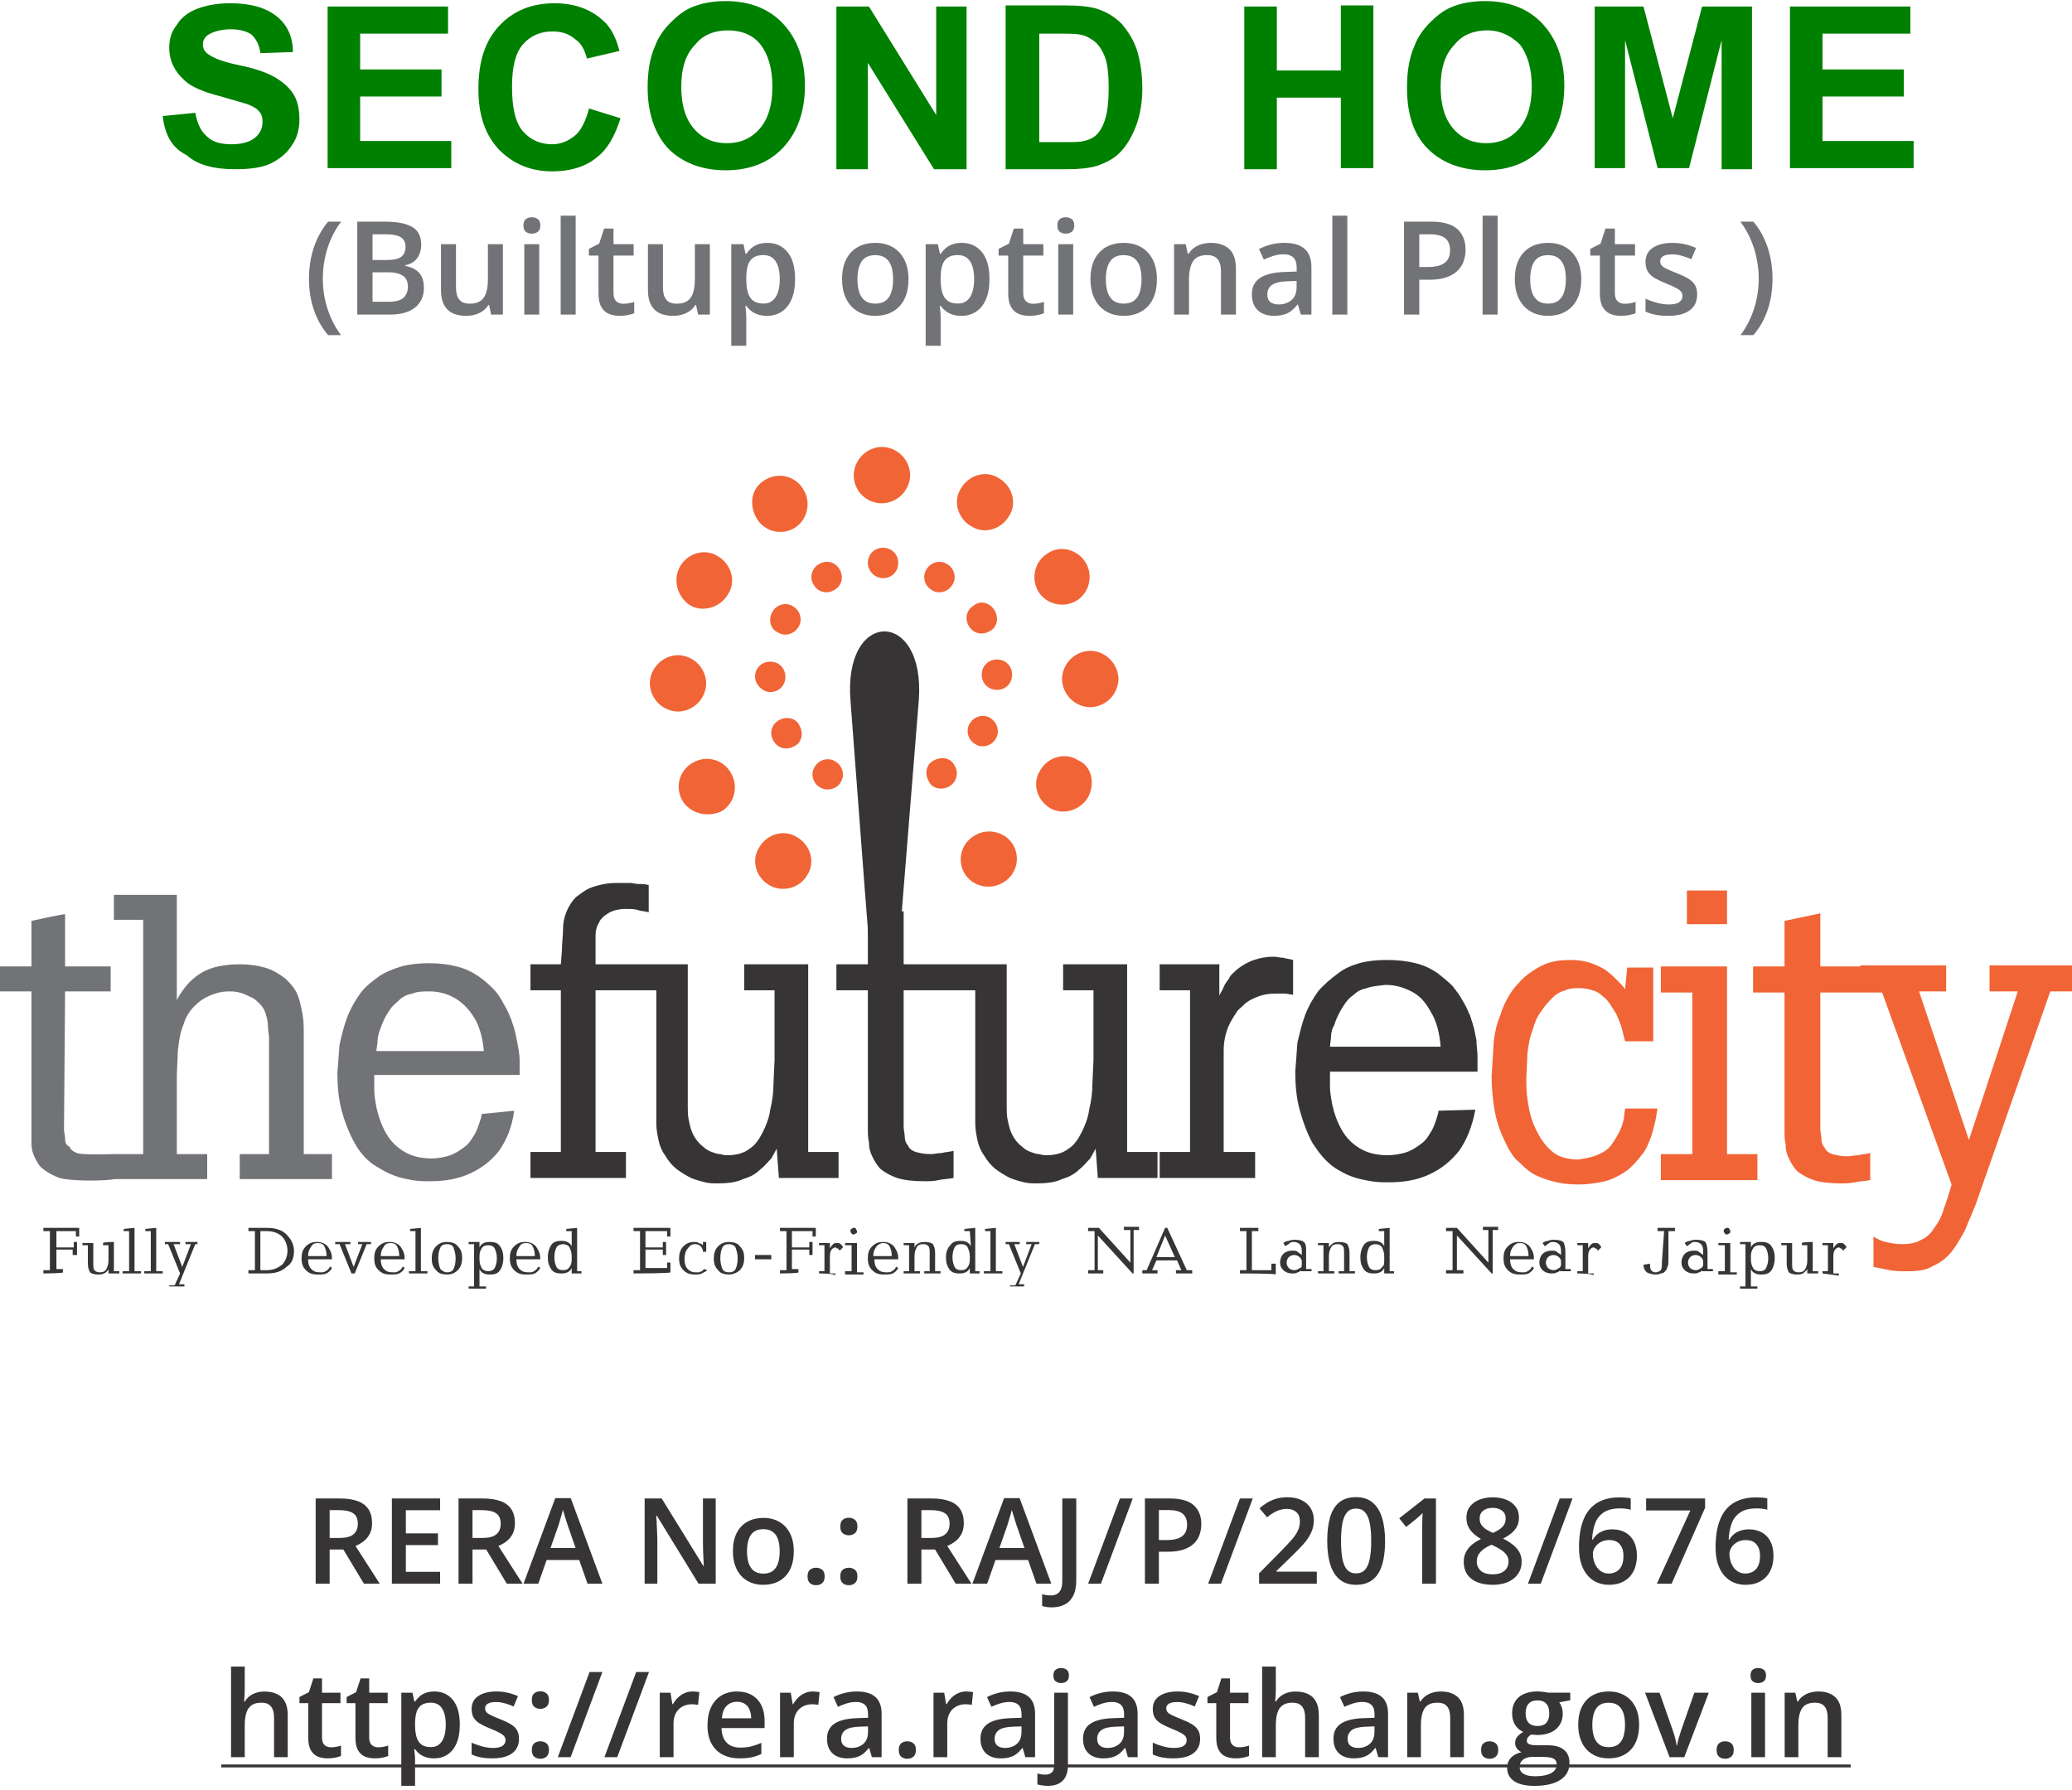 <svg width="191" height="165" viewBox="0 0 191 165" fill="none" xmlns="http://www.w3.org/2000/svg">
<g clip-path="url(#clip0_201_2)">
<path d="M15 10.7L18 10.4C18.2 11.4 18.5 12.1 19.1 12.6C19.6 13.1 20.4 13.3 21.3 13.3C22.3 13.3 23 13.1 23.5 12.7C24 12.3 24.2 11.8 24.2 11.2C24.2 10.8 24.1 10.5 23.9 10.3C23.7 10 23.3 9.8 22.8 9.6L20.4 8.9C18.8 8.5 17.6 8 17 7.4C16.1 6.6 15.6 5.6 15.6 4.4C15.6 3.6 15.8 2.9 16.3 2.3C16.7 1.6 17.4 1.1 18.2 0.8C19 0.5 20 0.3 21.2 0.3C23.1 0.3 24.5 0.7 25.5 1.5C26.5 2.3 27 3.4 27 4.8L24 4.9C23.9 4.1 23.6 3.6 23.2 3.2C22.8 2.9 22.1 2.7 21.3 2.7C20.4 2.7 19.7 2.9 19.2 3.2C18.9 3.4 18.7 3.7 18.7 4.1C18.7 4.5 18.9 4.8 19.2 5C19.6 5.3 20.5 5.7 22 6C23.5 6.3 24.6 6.7 25.3 7.1C26 7.5 26.6 8 27 8.6C27.4 9.2 27.6 10 27.6 11C27.6 11.9 27.4 12.7 26.9 13.4C26.4 14.2 25.7 14.7 24.9 15.1C24 15.5 22.9 15.6 21.6 15.6C19.7 15.6 18.2 15.2 17.2 14.3C15.8 13.6 15.2 12.4 15 10.7ZM30.2 15.6V0.6H41.3V3.1H33.2V6.4H40.7V8.9H33.2V13H41.6V15.5H30.2V15.6ZM54.3 10L57.2 10.9C56.7 12.5 56 13.8 54.9 14.6C53.9 15.4 52.5 15.8 50.9 15.8C48.9 15.8 47.3 15.1 46 13.8C44.7 12.4 44.1 10.6 44.1 8.2C44.1 5.7 44.7 3.8 46 2.4C47.3 1 49 0.3 51.1 0.3C52.9 0.3 54.4 0.8 55.6 1.9C56.3 2.5 56.8 3.5 57.1 4.7L54.1 5.4C53.9 4.6 53.6 4 53 3.6C52.4 3.1 51.8 2.9 50.9 2.9C49.8 2.9 48.9 3.3 48.2 4.1C47.5 4.9 47.2 6.2 47.2 8C47.2 9.9 47.5 11.3 48.2 12.1C48.9 12.9 49.8 13.3 50.9 13.3C51.7 13.3 52.4 13 53 12.5C53.6 12 54 11.1 54.3 10ZM59.7 8.1C59.7 6.6 59.9 5.3 60.4 4.2C60.7 3.4 61.2 2.7 61.8 2.1C62.4 1.5 63 1 63.7 0.7C64.6 0.3 65.7 0.1 66.9 0.1C69.1 0.1 70.9 0.8 72.2 2.2C73.5 3.6 74.2 5.5 74.2 7.9C74.2 10.3 73.5 12.2 72.2 13.6C70.9 15 69.1 15.7 66.9 15.7C64.7 15.7 62.9 15 61.6 13.7C60.4 12.4 59.7 10.5 59.7 8.1ZM62.8 8C62.8 9.7 63.2 11 64 11.9C64.8 12.8 65.8 13.2 67 13.2C68.2 13.2 69.2 12.8 70 11.9C70.8 11 71.2 9.7 71.2 8C71.2 6.3 70.8 5 70.1 4.1C69.4 3.2 68.3 2.8 67.1 2.8C65.9 2.8 64.8 3.2 64.1 4.1C63.2 5 62.8 6.3 62.8 8ZM77.1 15.6V0.6H80.1L86.3 10.6V0.6H89.1V15.6H86.1L80 5.8V15.6H77.1ZM92.7 0.5H98.2C99.5 0.5 100.4 0.6 101.1 0.8C102 1.1 102.7 1.5 103.4 2.2C104 2.9 104.5 3.7 104.8 4.6C105.1 5.6 105.3 6.7 105.3 8.2C105.3 9.4 105.1 10.5 104.8 11.4C104.4 12.5 103.9 13.4 103.2 14.1C102.7 14.6 102 15 101.1 15.3C100.4 15.5 99.5 15.6 98.4 15.6H92.7V0.5ZM95.8 3.1V13.1H98.1C98.9 13.1 99.6 13.1 99.9 13C100.4 12.9 100.8 12.7 101.1 12.4C101.4 12.1 101.7 11.6 101.9 10.9C102.1 10.2 102.2 9.3 102.2 8.1C102.2 6.9 102.1 6 101.9 5.4C101.7 4.8 101.4 4.3 101 3.9C100.6 3.6 100.2 3.3 99.6 3.2C99.2 3.1 98.3 3.1 97.1 3.1H95.8ZM114.7 15.6V0.6H117.7V6.5H123.6V0.5H126.6V15.5H123.6V9H117.7V15.6H114.7ZM129.7 8.1C129.7 6.6 129.9 5.3 130.4 4.2C130.7 3.4 131.2 2.7 131.8 2.1C132.4 1.5 133 1 133.7 0.7C134.6 0.3 135.7 0.1 136.9 0.1C139.1 0.1 140.9 0.8 142.2 2.2C143.5 3.6 144.2 5.5 144.2 7.9C144.2 10.3 143.5 12.2 142.2 13.6C140.9 15 139.1 15.7 136.9 15.7C134.7 15.7 132.9 15 131.6 13.7C130.3 12.4 129.7 10.5 129.7 8.1ZM132.8 8C132.8 9.7 133.2 11 134 11.9C134.8 12.8 135.8 13.2 137 13.2C138.2 13.2 139.2 12.8 140 11.9C140.8 11 141.2 9.7 141.2 8C141.2 6.3 140.8 5 140.1 4.1C139.3 3.3 138.3 2.8 137.1 2.8C135.9 2.8 134.8 3.2 134.1 4.1C133.2 5 132.8 6.3 132.8 8ZM147 15.6V0.6H151.5L154.2 10.9L156.9 0.6H161.5V15.6H158.7V3.7L155.7 15.5H152.8L149.8 3.7V15.5H147V15.6ZM165 15.6V0.6H176.1V3.1H168V6.4H175.5V8.9H168V13H176.4V15.5H165V15.6Z" fill="#008000"/>
<path d="M4 117.4V117.1H4.6V113.5H4V113.2H7.3V114H7V113.5H5.2V115H6.8V114.5H7.1V115.7H6.7V115.2H5.2V117H5.8V117.3C5.8 117.4 4 117.4 4 117.4ZM10.5 114.5V117.2H11V117.4H10V117C9.921 117.179 9.779 117.322 9.6 117.4C9.4 117.5 9.2 117.5 9 117.5C8.7 117.5 8.4 117.4 8.3 117.3C8.2 117.1 8.1 116.9 8.1 116.5V114.8H7.6V114.6H8.6V116.4C8.6 116.7 8.6 117 8.7 117.1C8.8 117.2 8.9 117.3 9.2 117.3C9.5 117.3 9.7 117.2 9.8 117C9.9 116.8 10 116.6 10 116.2V114.8H9.5V114.6C9.5 114.5 10.5 114.5 10.5 114.5ZM12.4 117.2H13V117.4H11.3V117.2H11.9V113.5H11.4V113.3L12.4 113.2V117.2ZM14.4 117.2H15V117.4H13.3V117.2H13.9V113.5H13.4V113.3L14.4 113.2V117.2ZM15.6 118.7V118.5H16.1L16.6 117.4L15.5 114.7H15.2V114.5H16.6V114.7H16L16.8 116.8L17.6 114.7H17.1V114.5H18.2V114.7H18L16.5 118.4H17V118.6H15.6V118.7ZM24 117.1H24.6C25.2 117.1 25.6 116.9 26 116.6C26.3 116.3 26.5 115.8 26.5 115.3C26.5 114.8 26.3 114.3 26 114C25.7 113.7 25.2 113.5 24.6 113.5H24V117.1ZM22.9 117.4V117.1H23.5V113.5H22.9V113.2H24.6C25.4 113.2 26 113.4 26.4 113.8C26.8 114.2 27.1 114.7 27.1 115.3C27.1 116 26.9 116.5 26.4 116.8C26 117.2 25.4 117.4 24.6 117.4C24.7 117.4 22.9 117.4 22.9 117.4ZM28.4 115.8H30.1V115.7C30.1 115.4 30 115.1 29.9 114.9C29.8 114.7 29.6 114.6 29.3 114.6C29 114.6 28.8 114.7 28.7 114.9C28.5 115.2 28.4 115.4 28.4 115.8ZM30.6 116.9C30.5 117.1 30.3 117.3 30.1 117.4C29.9 117.5 29.6 117.5 29.3 117.5C28.8 117.5 28.5 117.4 28.2 117.1C27.9 116.8 27.8 116.5 27.8 116C27.8 115.5 27.9 115.2 28.2 114.9C28.5 114.6 28.8 114.5 29.2 114.5C29.6 114.5 29.9 114.6 30.2 114.9C30.4 115.2 30.6 115.5 30.6 116V116.1H28.4C28.4 116.5 28.5 116.8 28.7 117C28.9 117.2 29.1 117.3 29.5 117.3C29.7 117.3 29.9 117.3 30 117.2C30.179 117.122 30.321 116.979 30.4 116.8C30.4 116.7 30.6 116.9 30.6 116.9ZM32.4 117.4L31.3 114.7H30.9V114.5H32.3V114.7H31.8L32.6 116.8L33.4 114.7H33V114.5H34.2V114.7H33.8L32.7 117.4H32.4ZM35.1 115.8H36.8V115.7C36.8 115.4 36.7 115.1 36.6 114.9C36.5 114.7 36.3 114.6 36 114.6C35.7 114.6 35.5 114.7 35.4 114.9C35.2 115.2 35.1 115.4 35.1 115.8ZM37.3 116.9C37.2 117.1 37 117.3 36.8 117.4C36.6 117.5 36.3 117.5 36 117.5C35.5 117.5 35.2 117.4 34.9 117.1C34.6 116.8 34.5 116.5 34.5 116C34.5 115.5 34.6 115.2 34.9 114.9C35.2 114.6 35.5 114.5 35.9 114.5C36.3 114.5 36.6 114.6 36.9 114.9C37.1 115.2 37.3 115.5 37.3 116V116.1H35.1C35.1 116.5 35.2 116.8 35.4 117C35.6 117.2 35.8 117.3 36.2 117.3C36.4 117.3 36.6 117.3 36.7 117.2C36.879 117.122 37.021 116.979 37.1 116.8C37.1 116.7 37.3 116.9 37.3 116.9ZM38.8 117.2H39.4V117.4H37.7V117.2H38.3V113.5H37.8V113.3L38.8 113.2V117.2ZM41.2 117.3C41.5 117.3 41.7 117.2 41.8 117C41.9 116.8 42 116.5 42 116C42 115.6 41.9 115.3 41.8 115C41.7 114.8 41.5 114.7 41.2 114.7C40.9 114.7 40.7 114.8 40.6 115C40.5 115.2 40.4 115.5 40.4 116C40.4 116.4 40.5 116.8 40.6 117C40.8 117.2 41 117.3 41.2 117.3ZM41.2 117.5C40.8 117.5 40.4 117.4 40.2 117.1C39.9 116.8 39.8 116.5 39.8 116C39.8 115.6 39.9 115.2 40.2 114.9C40.5 114.6 40.8 114.5 41.2 114.5C41.6 114.5 42 114.6 42.2 114.9C42.5 115.2 42.6 115.5 42.6 116C42.6 116.4 42.5 116.8 42.2 117.1C42 117.3 41.7 117.5 41.2 117.5ZM44.2 115.8V116.1C44.2 116.5 44.3 116.7 44.4 116.9C44.5 117.1 44.8 117.2 45 117.2C45.2 117.2 45.5 117.1 45.6 116.9C45.7 116.7 45.8 116.4 45.8 116C45.8 115.6 45.7 115.3 45.6 115.1C45.5 114.9 45.3 114.8 45 114.8C44.7 114.8 44.5 114.9 44.4 115.1C44.3 115.2 44.2 115.5 44.2 115.8ZM43.7 114.7H43.2V114.5H44.2V115C44.279 114.821 44.421 114.679 44.6 114.6C44.8 114.5 45 114.5 45.2 114.5C45.6 114.5 45.9 114.6 46.1 114.9C46.3 115.2 46.4 115.5 46.4 116C46.4 116.4 46.3 116.8 46.1 117.1C45.9 117.4 45.6 117.5 45.2 117.5C45 117.5 44.8 117.5 44.6 117.4C44.421 117.322 44.279 117.179 44.2 117V118.6H44.8V118.8H43.2V118.6H43.7V114.7ZM47.6 115.8H49.3V115.7C49.3 115.4 49.2 115.1 49.1 114.9C49 114.7 48.8 114.6 48.5 114.6C48.2 114.6 48 114.7 47.9 114.9C47.7 115.2 47.6 115.4 47.6 115.8ZM49.8 116.9C49.7 117.1 49.5 117.3 49.3 117.4C49.1 117.5 48.8 117.5 48.5 117.5C48 117.5 47.7 117.4 47.4 117.1C47.1 116.8 47 116.5 47 116C47 115.5 47.1 115.2 47.4 114.9C47.7 114.6 48 114.5 48.4 114.5C48.8 114.5 49.1 114.6 49.4 114.9C49.6 115.2 49.8 115.5 49.8 116V116.1H47.6C47.6 116.5 47.7 116.8 47.9 117C48.1 117.2 48.3 117.3 48.7 117.3C48.9 117.3 49.1 117.3 49.2 117.2C49.379 117.122 49.521 116.979 49.6 116.8C49.6 116.7 49.8 116.9 49.8 116.9ZM52.7 116.1V115.8C52.7 115.5 52.6 115.2 52.5 115C52.4 114.8 52.1 114.7 51.9 114.7C51.7 114.7 51.4 114.8 51.3 115C51.2 115.2 51.1 115.5 51.1 115.9C51.1 116.3 51.2 116.6 51.3 116.8C51.4 117 51.6 117.1 51.9 117.1C52.2 117.1 52.4 117 52.5 116.8C52.6 116.7 52.7 116.5 52.7 116.1ZM52.7 113.5H52.2V113.3L53.2 113.2V117.2H53.6V117.4H52.7V116.9C52.621 117.079 52.479 117.222 52.3 117.3C52.1 117.4 51.9 117.4 51.7 117.4C51.3 117.4 51 117.3 50.8 117C50.6 116.7 50.5 116.4 50.5 115.9C50.5 115.5 50.6 115.1 50.8 114.8C51 114.5 51.3 114.4 51.7 114.4C51.9 114.4 52.1 114.4 52.3 114.5C52.479 114.579 52.621 114.721 52.7 114.9C52.7 115 52.7 113.5 52.7 113.5ZM58.4 117.4V117.1H59V113.5H58.4V113.2H61.8V114H61.5V113.5H59.5V115H61.1V114.5H61.4V115.7H61.1V115.2H59.5V116.9H61.5V116.4H61.8V117.3C61.8 117.4 58.4 117.4 58.4 117.4ZM65.2 117.1C65.1 117.2 64.9 117.3 64.7 117.4C64.5 117.5 64.3 117.5 64.1 117.5C63.6 117.5 63.3 117.4 63 117.1C62.7 116.8 62.6 116.5 62.6 116C62.6 115.6 62.7 115.2 63 114.9C63.3 114.6 63.6 114.5 64 114.5C64.2 114.5 64.3 114.5 64.4 114.6C64.55 114.625 64.69 114.695 64.8 114.8V114.5H65.1V115.4H64.8C64.8 115.2 64.7 115 64.6 114.9C64.5 114.8 64.3 114.7 64.1 114.7C63.8 114.7 63.6 114.8 63.4 115.1C63.2 115.3 63.1 115.7 63.1 116.1C63.1 116.5 63.2 116.8 63.4 117C63.6 117.2 63.8 117.3 64.1 117.3H64.4C64.5 117.3 64.6 117.2 64.7 117.2L64.8 117.1L64.9 117L65.2 117.1ZM67.2 117.3C67.5 117.3 67.7 117.2 67.8 117C67.9 116.8 68 116.5 68 116C68 115.6 67.9 115.3 67.8 115C67.7 114.8 67.4 114.7 67.2 114.7C66.9 114.7 66.7 114.8 66.6 115C66.5 115.2 66.4 115.5 66.4 116C66.4 116.4 66.5 116.8 66.6 117C66.7 117.2 66.9 117.3 67.2 117.3ZM67.2 117.5C66.8 117.5 66.4 117.4 66.2 117.1C65.9 116.8 65.8 116.5 65.8 116C65.8 115.6 65.9 115.2 66.2 114.9C66.5 114.6 66.8 114.5 67.2 114.5C67.6 114.5 68 114.6 68.2 114.9C68.5 115.2 68.6 115.5 68.6 116C68.6 116.4 68.5 116.8 68.2 117.1C67.926 117.35 67.571 117.492 67.2 117.5ZM69.6 116.1V115.7H71.1V116.1H69.6ZM71.9 117.4V117.1H72.5V113.5H71.9V113.2H75.2V114H74.9V113.5H73V115H74.6V114.5H74.9V115.7H74.6V115.2H73V117H73.6V117.3C73.6 117.4 71.9 117.4 71.9 117.4ZM75.5 117.4V117.2H76V114.8H75.5V114.6H76.5V115.1C76.6 114.9 76.7 114.8 76.8 114.7C76.9 114.6 77 114.6 77.2 114.6C77.3 114.6 77.4 114.6 77.5 114.7C77.6 114.8 77.7 114.9 77.7 115L77.4 115.3C77.3 115.2 77.3 115.1 77.2 115.1C77.1 115.1 77.1 115 77 115C76.9 115 76.7 115.1 76.6 115.3C76.5 115.5 76.5 115.7 76.5 116V117.4H77V117.6C77 117.4 75.5 117.4 75.5 117.4ZM78.4 113.5C78.4 113.4 78.4 113.3 78.5 113.3C78.6 113.2 78.6 113.2 78.7 113.2C78.8 113.2 78.9 113.2 78.9 113.3C78.9 113.4 79 113.4 79 113.5C79 113.6 79 113.7 78.9 113.7C78.8 113.8 78.8 113.8 78.7 113.8C78.6 113.8 78.5 113.8 78.5 113.7C78.4 113.6 78.4 113.6 78.4 113.5ZM77.9 117.4V117.2H78.5V114.8H77.9V114.6H79V117.3H79.6V117.5H77.9V117.4ZM80.5 115.8H82.2V115.7C82.2 115.4 82.1 115.1 82 114.9C81.9 114.7 81.7 114.6 81.4 114.6C81.2 114.6 81 114.7 80.8 114.9C80.6 115.2 80.5 115.4 80.5 115.8ZM82.8 116.9C82.7 117.1 82.5 117.3 82.3 117.4C82.1 117.5 81.8 117.5 81.5 117.5C81 117.5 80.7 117.4 80.4 117.1C80.1 116.8 80 116.5 80 116C80 115.5 80.1 115.2 80.4 114.9C80.7 114.6 81 114.5 81.4 114.5C81.8 114.5 82.1 114.6 82.4 114.9C82.6 115.2 82.8 115.5 82.8 116V116.1H80.6C80.6 116.5 80.7 116.8 80.9 117C81.1 117.2 81.3 117.3 81.7 117.3C81.9 117.3 82.1 117.3 82.2 117.2C82.379 117.122 82.521 116.979 82.6 116.8C82.5 116.7 82.8 116.9 82.8 116.9ZM83.3 117.4V117.2H83.8V114.8H83.3V114.6H84.3V115C84.379 114.821 84.521 114.679 84.7 114.6C84.9 114.5 85.1 114.5 85.3 114.5C85.6 114.5 85.9 114.6 86 114.7C86.1 114.9 86.2 115.1 86.2 115.5V117.2H86.7V117.4H85.2V117.2H85.7V115.6C85.7 115.3 85.7 115 85.6 114.9C85.5 114.8 85.4 114.7 85.1 114.7C84.8 114.7 84.6 114.8 84.5 115C84.4 115.2 84.3 115.4 84.3 115.8V117.2H84.8V117.4H83.3ZM89.4 116.1V115.8C89.4 115.5 89.3 115.2 89.2 115C89.1 114.8 88.9 114.7 88.6 114.7C88.3 114.7 88.1 114.8 88 115C87.9 115.2 87.8 115.5 87.8 115.9C87.8 116.3 87.9 116.6 88 116.8C88.1 117 88.3 117.1 88.6 117.1C88.9 117.1 89.1 117 89.2 116.8C89.3 116.7 89.4 116.5 89.4 116.1ZM89.4 113.5H88.9V113.3L89.9 113.2V117.2H90.3V117.4H89.4V116.9C89.321 117.079 89.179 117.222 89 117.3C88.8 117.4 88.6 117.4 88.4 117.4C88 117.4 87.7 117.3 87.5 117C87.3 116.7 87.2 116.4 87.2 115.9C87.2 115.5 87.3 115.1 87.6 114.8C87.8 114.5 88.1 114.4 88.5 114.4C88.7 114.4 88.9 114.4 89.1 114.5C89.279 114.579 89.421 114.721 89.5 114.9L89.4 113.5ZM91.8 117.2H92.4V117.4H90.7V117.2H91.3V113.5H90.8V113.3L91.8 113.2V117.2ZM93.1 118.7V118.5H93.6L94.1 117.4L93 114.7H92.7V114.5H94V114.7H93.5L94.3 116.8L95.1 114.7H94.6V114.5H95.8V114.7H95.4L93.9 118.4H94.4V118.6H93.1V118.7ZM100.3 117.4V117.1H100.9V113.5H100.3V113.2H101.3L104.2 116.4V113.4H103.6V113.1H105V113.4H104.5V117.4H104.4L101.2 113.9V117.1H101.7V117.4H100.3ZM106.6 115.9H108.3L107.4 113.9L106.6 115.9ZM105.3 117.4V117.1H105.7L107.4 113.2H107.6L109.4 117.1H109.9V117.4H108.4V117.1H108.9L108.5 116.2H106.6L106.2 117.1H106.7V117.4H105.3ZM114.3 117.4V117.1H114.9V113.5H114.3V113.2H116V113.5H115.4V117.1H117.2V116.5H117.6V117.5C117.6 117.4 114.3 117.4 114.3 117.4ZM120 116.6V116.3C120 116.1 119.9 116 119.8 115.9C119.7 115.8 119.5 115.7 119.3 115.7C119.1 115.7 118.9 115.8 118.8 115.9C118.7 116 118.6 116.2 118.6 116.4C118.6 116.6 118.7 116.8 118.8 116.9C118.9 117 119.1 117.1 119.3 117.1C119.5 117.1 119.7 117 119.8 116.9C120 116.9 120 116.7 120 116.6ZM120 117C119.9 117.1 119.8 117.3 119.6 117.3C119.5 117.4 119.3 117.4 119.1 117.4C118.8 117.4 118.5 117.3 118.3 117.1C118.1 116.9 118 116.7 118 116.4C118 116.1 118.1 115.8 118.3 115.6C118.5 115.4 118.8 115.3 119.1 115.3C119.3 115.3 119.5 115.3 119.6 115.4C119.7 115.5 119.9 115.6 120 115.7V115.3C120 115 119.9 114.8 119.8 114.7C119.7 114.6 119.5 114.5 119.3 114.5C119.1 114.5 119 114.5 118.9 114.6C118.8 114.7 118.6 114.8 118.5 114.9L118.3 114.6C118.4 114.5 118.6 114.4 118.8 114.4C119 114.3 119.2 114.3 119.4 114.3C119.8 114.3 120.1 114.4 120.2 114.5C120.4 114.7 120.4 115 120.4 115.4V117H120.9V117.2H119.9V117H120ZM121.5 117.4V117.2H122V114.8H121.5V114.6H122.5V115C122.6 114.8 122.8 114.7 122.9 114.6C123.1 114.5 123.3 114.5 123.5 114.5C123.8 114.5 124.1 114.6 124.2 114.7C124.3 114.9 124.4 115.1 124.4 115.5V117.2H124.9V117.4H123.4V117.2H123.9V115.6C123.9 115.3 123.9 115 123.8 114.9C123.7 114.8 123.6 114.7 123.3 114.7C123 114.7 122.8 114.8 122.7 115C122.6 115.2 122.5 115.4 122.5 115.8V117.2H123V117.4H121.5ZM127.6 116.1V115.8C127.6 115.5 127.5 115.2 127.4 115C127.3 114.8 127 114.7 126.8 114.7C126.6 114.7 126.3 114.8 126.2 115C126.1 115.2 126 115.5 126 115.9C126 116.3 126.1 116.6 126.2 116.8C126.3 117 126.5 117.1 126.8 117.1C127.1 117.1 127.3 117 127.4 116.8C127.6 116.7 127.6 116.5 127.6 116.1ZM127.6 113.5H127.1V113.3L128.1 113.2V117.2H128.5V117.4H127.6V116.9C127.521 117.079 127.379 117.222 127.2 117.3C127 117.4 126.8 117.4 126.6 117.4C126.2 117.4 125.9 117.3 125.7 117C125.5 116.7 125.4 116.4 125.4 115.9C125.4 115.5 125.5 115.1 125.7 114.8C125.9 114.5 126.2 114.4 126.6 114.4C126.8 114.4 127 114.4 127.2 114.5C127.379 114.579 127.521 114.721 127.6 114.9C127.6 115 127.6 113.5 127.6 113.5ZM133.3 117.4V117.1H133.9V113.5H133.3V113.2H134.3L137.2 116.4V113.4H136.7V113.1H138.1V113.4H137.6V117.4H137.5L134.3 113.9V117.1H134.9V117.4H133.3ZM139.2 115.8H140.9V115.7C140.9 115.4 140.8 115.1 140.7 114.9C140.6 114.7 140.4 114.6 140.1 114.6C139.8 114.6 139.7 114.7 139.5 114.9C139.3 115.2 139.2 115.4 139.2 115.8ZM141.4 116.9C141.3 117.1 141.1 117.3 140.9 117.4C140.7 117.5 140.4 117.5 140.1 117.5C139.6 117.5 139.3 117.4 139 117.1C138.7 116.8 138.6 116.5 138.6 116C138.6 115.5 138.7 115.2 139 114.9C139.3 114.6 139.6 114.5 140 114.5C140.4 114.5 140.7 114.6 141 114.9C141.2 115.2 141.4 115.5 141.4 116V116.1H139.2C139.2 116.5 139.3 116.8 139.5 117C139.7 117.2 139.9 117.3 140.3 117.3C140.5 117.3 140.7 117.3 140.8 117.2C140.979 117.122 141.121 116.979 141.2 116.8C141.2 116.7 141.4 116.9 141.4 116.9ZM143.9 116.6V116.3C143.9 116.1 143.8 116 143.7 115.9C143.6 115.8 143.4 115.7 143.2 115.7C143 115.7 142.8 115.8 142.7 115.9C142.6 116 142.5 116.2 142.5 116.4C142.5 116.6 142.6 116.8 142.7 116.9C142.8 117 143 117.1 143.2 117.1C143.4 117.1 143.6 117 143.7 116.9C143.8 116.9 143.9 116.7 143.9 116.6ZM143.9 117C143.8 117.1 143.7 117.3 143.5 117.3C143.4 117.4 143.2 117.4 143 117.4C142.7 117.4 142.4 117.3 142.2 117.1C142 116.9 141.9 116.7 141.9 116.4C141.9 116.1 142 115.8 142.2 115.6C142.4 115.4 142.7 115.3 143 115.3C143.2 115.3 143.4 115.3 143.5 115.4C143.6 115.5 143.8 115.6 143.9 115.7V115.3C143.9 115 143.8 114.8 143.7 114.7C143.6 114.6 143.4 114.5 143.2 114.5C143 114.5 142.9 114.5 142.8 114.6C142.7 114.7 142.5 114.8 142.4 114.9L142.2 114.6C142.3 114.5 142.5 114.4 142.7 114.4C142.9 114.3 143.1 114.3 143.3 114.3C143.7 114.3 144 114.4 144.1 114.5C144.2 114.6 144.3 115 144.3 115.4V117H144.8V117.2H143.8V117H143.9ZM145.4 117.4V117.2H145.9V114.8H145.4V114.6H146.4V115.1C146.5 114.9 146.6 114.8 146.7 114.7C146.8 114.6 146.9 114.6 147.1 114.6C147.2 114.6 147.3 114.6 147.4 114.7C147.5 114.8 147.6 114.9 147.6 115L147.3 115.3C147.2 115.2 147.2 115.1 147.1 115.1C147 115.1 147 115 146.9 115C146.8 115 146.6 115.1 146.5 115.3C146.4 115.5 146.4 115.7 146.4 116V117.4H146.9V117.6C146.9 117.4 145.4 117.4 145.4 117.4ZM153.4 113.5H152.8V113.2H154.4V113.5H153.8V116.1C153.8 116.4 153.8 116.7 153.7 116.8C153.675 116.95 153.605 117.09 153.5 117.2C153.4 117.3 153.3 117.4 153.1 117.4C152.9 117.5 152.8 117.5 152.6 117.5C152.3 117.5 152 117.4 151.8 117.3C151.6 117.1 151.5 116.9 151.5 116.6L152.1 116.5C152.1 116.7 152.1 116.9 152.2 117.1C152.3 117.2 152.4 117.3 152.6 117.3C152.8 117.3 153 117.2 153.1 117.1C153.2 116.9 153.2 116.7 153.2 116.3L153.4 113.5ZM157 116.6V116.3C157 116.1 156.9 116 156.8 115.9C156.7 115.8 156.5 115.7 156.3 115.7C156.1 115.7 155.9 115.8 155.8 115.9C155.7 116 155.6 116.2 155.6 116.4C155.6 116.6 155.7 116.8 155.8 116.9C155.9 117 156.1 117.1 156.3 117.1C156.5 117.1 156.7 117 156.8 116.9C156.9 116.9 157 116.7 157 116.6ZM157 117C156.9 117.1 156.8 117.3 156.6 117.3C156.5 117.4 156.3 117.4 156.1 117.4C155.8 117.4 155.5 117.3 155.3 117.1C155.1 116.9 155 116.7 155 116.4C155 116.1 155.1 115.8 155.3 115.6C155.5 115.4 155.8 115.3 156.1 115.3C156.3 115.3 156.5 115.3 156.6 115.4C156.7 115.5 156.9 115.6 157 115.7V115.3C157 115 156.9 114.8 156.8 114.7C156.7 114.6 156.5 114.5 156.3 114.5C156.1 114.5 156 114.5 155.9 114.6C155.8 114.7 155.6 114.8 155.5 114.9L155.3 114.6C155.4 114.5 155.6 114.4 155.8 114.4C156 114.3 156.2 114.3 156.4 114.3C156.8 114.3 157.1 114.4 157.2 114.5C157.3 114.6 157.4 115 157.4 115.4V117H157.9V117.2H156.9V117H157ZM158.9 113.5C158.9 113.4 158.9 113.3 159 113.3C159.1 113.2 159.1 113.2 159.2 113.2C159.3 113.2 159.4 113.2 159.4 113.3C159.5 113.4 159.5 113.4 159.5 113.5C159.5 113.6 159.5 113.7 159.4 113.7C159.3 113.8 159.3 113.8 159.2 113.8C159.1 113.8 159 113.8 159 113.7C158.9 113.6 158.9 113.6 158.9 113.5ZM158.4 117.4V117.2H159V114.8H158.4V114.6H159.5V117.3H160.1V117.5H158.4V117.4ZM161.4 115.8V116.1C161.4 116.5 161.5 116.7 161.6 116.9C161.7 117.1 162 117.2 162.2 117.2C162.5 117.2 162.7 117.1 162.8 116.9C162.9 116.7 163 116.4 163 116C163 115.6 162.9 115.3 162.8 115.1C162.7 114.9 162.5 114.8 162.2 114.8C161.9 114.8 161.7 114.9 161.6 115.1C161.5 115.2 161.4 115.5 161.4 115.8ZM160.9 114.7H160.4V114.5H161.4V115C161.479 114.821 161.621 114.679 161.8 114.6C162 114.5 162.2 114.5 162.4 114.5C162.8 114.5 163.1 114.6 163.3 114.9C163.5 115.2 163.6 115.5 163.6 116C163.6 116.4 163.5 116.8 163.3 117.1C163.1 117.4 162.8 117.5 162.4 117.5C162.2 117.5 162 117.5 161.8 117.4C161.621 117.322 161.479 117.179 161.4 117V118.6H162V118.8H160.4V118.6H160.9V114.7ZM167.1 114.5V117.2H167.6V117.4H166.6V117C166.5 117.2 166.3 117.3 166.2 117.4C166 117.5 165.8 117.5 165.6 117.5C165.3 117.5 165 117.4 164.9 117.3C164.8 117.1 164.7 116.9 164.7 116.5V114.8H164.2V114.6H165.2V116.4C165.2 116.7 165.2 117 165.3 117.1C165.4 117.2 165.5 117.3 165.8 117.3C166.1 117.3 166.3 117.2 166.4 117C166.5 116.8 166.6 116.6 166.6 116.2V114.8H166.1V114.6C166.1 114.5 167.1 114.5 167.1 114.5ZM168 117.4V117.2H168.5V114.8H168V114.6H169V115.1C169.1 114.9 169.2 114.8 169.3 114.7C169.4 114.6 169.5 114.6 169.7 114.6C169.8 114.6 169.9 114.6 170 114.7C170.1 114.8 170.2 114.9 170.2 115L169.9 115.3C169.8 115.2 169.8 115.1 169.7 115.1C169.6 115.1 169.6 115 169.5 115C169.4 115 169.2 115.1 169.1 115.3C169 115.5 169 115.7 169 116V117.4H169.5V117.6L168 117.4Z" fill="#373435"/>
<path d="M149.8 102.2C149.8 102.4 149.7 102.7 149.7 103.1C149.6 103.5 149.5 103.9 149.3 104.3C149.07 104.755 148.802 105.19 148.5 105.6C148.2 106 147.7 106.3 147.2 106.5C146.7 106.7 146.1 106.8 145.5 106.9C144.9 106.9 144.3 106.8 143.8 106.6C143.3 106.4 143 106.1 142.7 105.8C142.4 105.5 142.2 105.2 142 104.9C141.7 104.4 141.4 103.8 141.2 103.2C141 102.6 140.9 102 140.8 101.3C140.7 100.7 140.7 100 140.7 99.4L140.8 97.1C140.9 96.4 141 95.6 141.3 94.9C141.5 94.2 141.7 93.7 142.1 93.2C142.4 92.7 142.8 92.3 143.2 91.9C143.5 91.6 143.9 91.4 144.3 91.3C144.7 91.1 145.1 91.1 145.6 91.1C146.008 91.101 146.414 91.168 146.8 91.3C147.2 91.4 147.5 91.6 147.8 91.9C148.1 92.1 148.3 92.4 148.5 92.7L149 93.5C149.2 94 149.4 94.4 149.5 94.8L149.8 96H152.4V89.2H150L149.8 91.2C149.6 90.9 149.4 90.7 149.1 90.4C148.8 90.1 148.5 89.8 148.1 89.5C147.7 89.2 147.2 89 146.7 88.8C146.1 88.6 145.5 88.5 144.8 88.5C143.9 88.5 143.1 88.6 142.4 88.9C141.7 89.2 141.1 89.6 140.5 90.1C140 90.6 139.5 91.1 139.1 91.8C138.8 92.3 138.5 92.9 138.3 93.6C138 94.3 137.8 95.1 137.7 96L137.5 99.2C137.5 100.3 137.6 101.4 137.8 102.5C138 103.6 138.4 104.6 138.9 105.6C139 105.8 139.1 106 139.3 106.3C139.5 106.6 139.7 106.9 140.1 107.2C140.4 107.5 140.8 107.9 141.3 108.2C141.8 108.5 142.4 108.7 143.1 108.9C143.8 109.1 144.6 109.2 145.5 109.2C146.3 109.2 146.9 109.1 147.5 109C148.022 108.91 148.528 108.741 149 108.5C149.4 108.3 149.7 108.1 150 107.9C150.6 107.4 151 106.9 151.4 106.4C151.8 105.9 152 105.3 152.2 104.8C152.4 104.2 152.5 103.7 152.6 103.3C152.7 102.9 152.7 102.5 152.8 102.2H149.8ZM155.5 82.1V85.2H159.2V82.1H155.5ZM153.1 91.5H156V106.4H153.1V108.8H162V106.4H159.2V89.1H153.1V91.5ZM164.5 84.9V89.1H161.6V91.5H164.5V104.2C164.5 104.6 164.5 105.1 164.6 105.5C164.6 106 164.7 106.4 164.9 106.8C165.1 107.2 165.3 107.6 165.7 108C166.154 108.346 166.66 108.616 167.2 108.8C167.8 109 168.7 109.1 169.7 109.1C170.1 109.1 170.5 109.1 171 109C171.4 108.9 171.9 108.9 172.4 108.8V106.3C172 106.4 171.7 106.4 171.3 106.5C171 106.5 170.6 106.6 170.3 106.6C169.7 106.6 169.3 106.5 168.9 106.4C168.6 106.3 168.3 106.1 168.2 105.8C168 105.6 167.9 105.3 167.9 105C167.9 104.7 167.8 104.4 167.8 104.1V91.5H172.1V89.1H167.8V84.2L164.5 84.9ZM171.5 91.5H173.5L179.9 109.2C179.7 110 179.4 110.8 179.2 111.4C179 112.1 178.7 112.7 178.3 113.2C178 113.7 177.6 114.1 177.1 114.3C176.6 114.6 176 114.7 175.3 114.7C174.7 114.7 174.3 114.6 173.8 114.5C173.4 114.4 173 114.2 172.7 114V116.8L174.2 117.1C174.7 117.2 175.3 117.2 175.8 117.2C176.8 117.2 177.6 117.1 178.2 116.7C178.9 116.4 179.4 116 179.9 115.4C180.3 114.9 180.7 114.2 181.1 113.5L182.1 111.1L189 91.4H191V89H183.4V91.4H186L181.5 105.1L176.9 91.4H179.4V89H171.5V91.5Z" fill="#F16436"/>
<path fill-rule="evenodd" clip-rule="evenodd" d="M81.5 104.8L79.7 81.8L78.4 64.6C77.7 56.1 85.3 56.1 84.7 64.5L83.3 81.9C83.3 81.8 81.5 104.8 81.5 104.8Z" fill="#373435"/>
<path fill-rule="evenodd" clip-rule="evenodd" d="M81.3 46.4C81.986 46.387 82.639 46.109 83.124 45.624C83.609 45.139 83.887 44.486 83.9 43.8C83.887 43.114 83.609 42.461 83.124 41.976C82.639 41.491 81.986 41.213 81.3 41.2C80.614 41.213 79.96 41.491 79.476 41.976C78.991 42.461 78.713 43.114 78.7 43.8C78.7 45.3 79.9 46.4 81.3 46.4ZM92.1 44.1C93.3 44.8 93.8 46.4 93 47.6C92.3 48.8 90.7 49.3 89.5 48.5C88.3 47.8 87.8 46.2 88.6 45C89.3 43.8 90.9 43.3 92.1 44.1ZM100.1 51.9C100.8 53.1 100.4 54.7 99.2 55.4C98 56.1 96.4 55.7 95.7 54.5C95 53.3 95.4 51.7 96.6 51C97.8 50.2 99.4 50.7 100.1 51.9ZM103.1 62.6C103.087 63.285 102.809 63.939 102.324 64.424C101.839 64.909 101.185 65.187 100.5 65.2C99.814 65.187 99.16 64.909 98.676 64.424C98.191 63.939 97.913 63.285 97.9 62.6C97.913 61.914 98.191 61.261 98.676 60.776C99.16 60.291 99.814 60.013 100.5 60C101.185 60.013 101.839 60.291 102.324 60.776C102.809 61.261 103.087 61.914 103.1 62.6ZM100.3 73.5C99.6 74.7 98 75.2 96.8 74.5C95.6 73.8 95.1 72.2 95.9 71C96.6 69.8 98.2 69.3 99.4 70.1C100.6 70.6 101 72.2 100.3 73.5ZM92.4 81.4C91.2 82.1 89.6 81.7 88.9 80.5C88.73 80.206 88.621 79.881 88.579 79.543C88.537 79.206 88.564 78.864 88.657 78.538C88.75 78.211 88.909 77.907 89.122 77.642C89.336 77.378 89.6 77.16 89.9 77C91.1 76.3 92.7 76.7 93.4 77.9C93.57 78.194 93.679 78.519 93.721 78.856C93.763 79.194 93.736 79.536 93.643 79.862C93.549 80.189 93.391 80.493 93.178 80.757C92.964 81.022 92.7 81.24 92.4 81.4ZM70.9 81.6C69.7 80.9 69.2 79.3 70 78.1C70.7 76.9 72.3 76.4 73.5 77.2C74.7 77.9 75.2 79.5 74.4 80.7C73.7 81.9 72.1 82.3 70.9 81.6ZM62.9 73.8C62.73 73.506 62.621 73.181 62.579 72.844C62.537 72.506 62.564 72.164 62.657 71.838C62.75 71.511 62.908 71.207 63.122 70.942C63.336 70.678 63.6 70.46 63.9 70.3C64.194 70.13 64.519 70.021 64.856 69.979C65.193 69.937 65.535 69.964 65.862 70.057C66.189 70.15 66.493 70.308 66.757 70.522C67.022 70.736 67.24 71 67.4 71.3C68.1 72.5 67.7 74.1 66.5 74.8C65.2 75.4 63.6 75 62.9 73.8ZM59.9 63C59.913 62.314 60.191 61.66 60.676 61.176C61.16 60.691 61.814 60.413 62.5 60.4C63.185 60.413 63.839 60.691 64.324 61.176C64.809 61.66 65.087 62.314 65.1 63C65.087 63.685 64.809 64.339 64.324 64.824C63.839 65.309 63.185 65.587 62.5 65.6C61.814 65.587 61.16 65.309 60.676 64.824C60.191 64.339 59.913 63.685 59.9 63ZM62.7 52.2C63.4 51 65 50.5 66.2 51.3C67.4 52 67.9 53.6 67.1 54.8C66.4 56 64.8 56.5 63.6 55.8C62.4 55 62 53.4 62.7 52.2ZM70.6 44.2C70.894 44.03 71.219 43.921 71.556 43.879C71.893 43.837 72.236 43.864 72.562 43.957C72.889 44.05 73.193 44.209 73.457 44.422C73.722 44.636 73.94 44.9 74.1 45.2C74.8 46.4 74.4 48 73.2 48.7C72.906 48.87 72.581 48.979 72.243 49.021C71.906 49.063 71.564 49.036 71.238 48.943C70.911 48.849 70.606 48.691 70.342 48.478C70.078 48.264 69.86 48 69.7 47.7C69 46.4 69.3 44.9 70.6 44.2ZM81.4 53.3C82.2 53.3 82.8 52.7 82.8 51.9C82.8 51.1 82.2 50.5 81.4 50.5C80.6 50.5 80 51.1 80 51.9C80 52.6 80.6 53.3 81.4 53.3ZM87.3 52C88 52.4 88.2 53.3 87.8 53.9C87.4 54.6 86.5 54.8 85.9 54.4C85.2 54 85 53.1 85.4 52.5C85.8 51.8 86.7 51.6 87.3 52ZM91.7 56.3C92.1 57 91.9 57.9 91.2 58.2C90.5 58.6 89.7 58.4 89.3 57.7C88.9 57 89.1 56.2 89.8 55.8C90.4 55.3 91.3 55.6 91.7 56.3ZM93.3 62.2C93.3 63 92.7 63.6 91.9 63.6C91.1 63.6 90.5 63 90.5 62.2C90.5 61.4 91.1 60.8 91.9 60.8C92.7 60.8 93.3 61.4 93.3 62.2ZM91.8 68.1C91.4 68.8 90.5 69 89.9 68.6C89.2 68.2 89 67.3 89.4 66.7C89.8 66 90.7 65.8 91.3 66.2C91.9 66.6 92.2 67.4 91.8 68.1ZM87.5 72.5C86.8 72.9 85.9 72.7 85.6 72C85.2 71.3 85.4 70.4 86.1 70.1C86.8 69.7 87.7 69.9 88 70.6C88.4 71.2 88.2 72.1 87.5 72.5ZM75.6 72.6C74.9 72.2 74.7 71.3 75.1 70.7C75.5 70 76.4 69.8 77 70.2C77.7 70.6 77.9 71.5 77.5 72.1C77.2 72.7 76.3 73 75.6 72.6ZM71.3 68.3C70.9 67.6 71.1 66.8 71.8 66.4C72.5 66 73.4 66.2 73.7 66.9C74.1 67.6 73.9 68.5 73.2 68.8C72.5 69.2 71.7 69 71.3 68.3ZM69.6 62.4C69.6 61.6 70.2 61 71 61C71.8 61 72.4 61.6 72.4 62.4C72.4 63.2 71.8 63.8 71 63.8C70.3 63.8 69.6 63.1 69.6 62.4ZM71.2 56.4C71.6 55.7 72.5 55.5 73.1 55.9C73.8 56.3 74 57.2 73.6 57.8C73.2 58.5 72.3 58.7 71.7 58.3C71 58 70.8 57.1 71.2 56.4ZM75.5 52C76.2 51.6 77 51.8 77.4 52.5C77.8 53.2 77.6 54 76.9 54.4C76.2 54.8 75.4 54.6 75 53.9C74.6 53.3 74.8 52.4 75.5 52Z" fill="#F16436"/>
<path d="M51.7 88.9H48.9V91.3H51.7V106.2H48.9V108.6H57.7V106.2H54.9V91.3H58.6V88.9H54.9V87.6V86.2C54.9 85.8 55 85.4 55.2 85.1C55.3 84.8 55.6 84.5 55.9 84.3C56.17 84.108 56.476 83.972 56.8 83.9C57.2 83.8 57.4 83.8 57.8 83.8C58.1 83.8 58.5 83.8 58.8 83.9C59.1 84 59.4 84 59.8 84.1V81.6C59.5 81.5 59.2 81.5 58.9 81.5C58.6 81.5 58.3 81.4 58.1 81.4H57.2C56.7 81.4 56.2 81.4 55.7 81.5C55.2 81.6 54.8 81.7 54.3 81.9C53.9 82.1 53.5 82.4 53.1 82.7C52.7 83.1 52.4 83.6 52.2 84.1C52 84.6 51.9 85.1 51.9 85.7C51.9 86.3 51.8 86.9 51.8 87.6L51.7 88.9ZM57.7 91.3H60.5V102.3V103.6C60.5 104.1 60.6 104.6 60.7 105.1C60.8 105.6 61 106.1 61.3 106.5C61.6 107 61.9 107.4 62.4 107.8C62.81 108.102 63.245 108.37 63.7 108.6C64.2 108.8 64.6 108.9 65 109C65.4 109.1 65.8 109.1 66.1 109.1C67.1 109.1 67.9 109 68.5 108.7C69.2 108.5 69.7 108.2 70.1 107.8C70.5 107.5 70.8 107.1 71.1 106.8L71.6 105.9L71.8 108.6H77.3V106.2H74.5V88.9H68.6V91.3H71.4V97.7L71.3 99.9C71.3 100.7 71.2 101.5 71 102.3C70.9 103.1 70.6 103.8 70.3 104.4C70 105 69.6 105.6 69.1 105.9C68.6 106.3 67.9 106.5 67.1 106.5C66.9 106.5 66.7 106.5 66.4 106.4C66.1 106.4 65.9 106.3 65.6 106.2C65.3 106.1 65 105.9 64.8 105.7C64.4 105.4 64.1 105 63.9 104.6C63.7 104.2 63.6 103.8 63.5 103.3C63.4 102.9 63.4 102.4 63.4 102.1V88.9H57.5C57.7 88.9 57.7 91.3 57.7 91.3ZM80 84.7V88.9H77.1V91.3H80V104C80 104.4 80 104.9 80.1 105.3C80.1 105.8 80.2 106.2 80.4 106.6C80.6 107 80.8 107.4 81.2 107.8C81.654 108.146 82.16 108.416 82.7 108.6C83.3 108.8 84.2 108.9 85.2 108.9C85.6 108.9 86.1 108.9 86.5 108.8C86.9 108.7 87.4 108.7 87.9 108.6V106.1C87.5 106.2 87.2 106.2 86.8 106.3C86.5 106.3 86.1 106.4 85.8 106.4C85.2 106.4 84.8 106.3 84.4 106.2C84.1 106.1 83.8 105.9 83.7 105.6C83.5 105.4 83.4 105.1 83.4 104.8C83.4 104.5 83.3 104.2 83.3 103.9V91.3H87.6V88.9H83.3V84C83.2 84 80 84.7 80 84.7ZM87.1 91.3H89.9V102.3V103.6C89.9 104.1 90 104.6 90.1 105.1C90.2 105.6 90.4 106.1 90.7 106.5C91 107 91.3 107.4 91.8 107.8C92.21 108.102 92.645 108.37 93.1 108.6C93.6 108.8 94 108.9 94.4 109C94.8 109.1 95.2 109.1 95.5 109.1C96.5 109.1 97.3 109 97.9 108.7C98.6 108.5 99.1 108.2 99.5 107.8C99.9 107.5 100.2 107.1 100.5 106.8L101 105.9L101.2 108.6H106.7V106.2H103.9V88.9H98V91.3H100.8V97.7L100.7 99.9C100.7 100.7 100.6 101.5 100.4 102.3C100.3 103.1 100 103.8 99.7 104.4C99.4 105 99 105.6 98.5 105.9C98 106.3 97.3 106.5 96.5 106.5C96.3 106.5 96.1 106.5 95.8 106.4C95.5 106.4 95.3 106.3 95 106.2C94.7 106.1 94.4 105.9 94.2 105.7C93.8 105.4 93.5 105 93.3 104.6C93.1 104.2 93 103.8 92.9 103.3C92.8 102.9 92.8 102.4 92.8 102.1V88.9H86.9C87.1 88.9 87.1 91.3 87.1 91.3ZM112.4 88.9H106.9V91.3H109.7V106.2H106.9V108.6H115.7V106.2H112.8V98.5V96.8C112.8 96.2 112.9 95.6 113.1 95C113.3 94.4 113.6 93.9 114 93.3C114.1 93.1 114.4 92.9 114.7 92.6C115 92.3 115.4 92.1 115.9 91.9C116.4 91.7 116.9 91.6 117.6 91.6H118.4C118.7 91.6 118.9 91.7 119.2 91.7V88.5C118.9 88.4 118.6 88.4 118.3 88.3C118 88.3 117.7 88.2 117.4 88.2C116.8 88.2 116.2 88.3 115.6 88.5C115 88.7 114.5 89 114 89.4C113.7 89.7 113.4 89.9 113.3 90.2C113.1 90.5 112.9 90.7 112.8 91C112.7 91.3 112.5 91.5 112.4 91.8V88.9ZM132.6 102.4C132.6 102.6 132.5 102.9 132.4 103.2C132.3 103.5 132.2 103.8 132 104.2C131.8 104.5 131.6 104.9 131.3 105.2C131.1 105.4 130.8 105.6 130.5 105.8C130.2 106 129.8 106.2 129.4 106.3C129 106.4 128.5 106.5 127.9 106.5C126.9 106.5 126.1 106.3 125.4 105.9C124.693 105.493 124.107 104.907 123.7 104.2C123.3 103.5 123 102.7 122.8 101.8C122.7 101.2 122.6 100.7 122.6 100.2V98.8H136.2V97.4C136.2 96.9 136.1 96.4 136.1 95.9C136 95.4 135.9 94.8 135.7 94.2C135.6 94 135.6 93.7 135.4 93.4C135.3 93.1 135.1 92.7 134.8 92.2C134.6 91.8 134.2 91.3 133.9 90.9C133.5 90.5 133 90.1 132.5 89.7C131.9 89.3 131.3 89 130.5 88.8C129.7 88.6 128.8 88.5 127.8 88.5C126.9 88.5 126 88.6 125.3 88.8C124.6 89 123.9 89.3 123.4 89.7C122.7 90.2 122 90.8 121.5 91.4C121 92.1 120.6 92.8 120.3 93.6C120 94.4 119.8 95.3 119.6 96.1L119.4 98.8C119.4 100 119.5 101.2 119.8 102.3C120.1 103.4 120.5 104.5 121 105.4C121.6 106.3 122.2 107.1 123.1 107.7C123.6 108 124.1 108.3 124.7 108.5C125.3 108.7 125.8 108.8 126.4 108.9C127 109 127.5 109 128 109C129.4 109 130.6 108.8 131.7 108.3C132.8 107.8 133.7 107.1 134.5 106.1C135.2 105.1 135.7 103.9 136 102.3L132.6 102.4ZM122.6 96.5C122.6 96.2 122.7 95.9 122.7 95.5C122.706 95.145 122.81 94.799 123 94.5C123.1 94.1 123.3 93.7 123.5 93.3C123.6 93.1 123.8 92.8 124 92.5C124.2 92.2 124.5 91.9 124.8 91.7C125.1 91.4 125.5 91.2 126 91.1C126.5 90.9 127 90.9 127.7 90.8C128.6 90.8 129.3 91 130.1 91.4C130.9 91.8 131.4 92.4 131.9 93.3C132.4 94.1 132.7 95.2 132.8 96.5C132.9 96.5 122.6 96.5 122.6 96.5Z" fill="#373435"/>
<path d="M2.9 84.9V89.1H0V91.4H2.9V104.1V105.4C2.9 105.9 3 106.3 3.2 106.7C3.4 107.1 3.6 107.5 4 107.8C4.454 108.146 4.96 108.416 5.5 108.6C6.5 108.9 9.6 108.9 10.6 108.7V106.4C10.3 106.4 7.5 106.5 7.1 106.3C6.8 106.2 6.5 106 6.4 105.7C6.1 105.6 6 105.3 6 105C6 104.7 5.9 104.4 5.9 104.1L6 91.4H10.2V89.1H6V84.3C6 84.2 2.9 84.9 2.9 84.9Z" fill="#727376"/>
<path d="M10.5 82.5V84.8H13.2V106.4H10.5V108.7H19.1V106.4H16.3V99.1L16.4 96.8C16.5 96 16.6 95.2 16.9 94.5C17.1 93.8 17.5 93.1 18.1 92.6C18.4 92.3 18.7 92.1 19.1 91.9C19.5 91.7 19.8 91.6 20.2 91.5C20.6 91.4 21 91.4 21.3 91.4C21.7 91.4 22.1 91.5 22.4 91.6C22.7 91.7 23 91.9 23.3 92C23.6 92.2 23.8 92.4 23.9 92.5C24.2 92.8 24.4 93.1 24.5 93.5C24.6 93.8 24.7 94.2 24.7 94.6C24.7 95 24.8 95.4 24.8 95.7V106.4H22.1V108.7H30.6V106.4H28V95.2C28 94.7 28 94.2 27.9 93.6C27.8 93 27.7 92.5 27.5 91.9C27.3 91.3 26.9 90.8 26.4 90.3C25.8 89.8 25.1 89.4 24.4 89.2C23.7 89 22.9 88.9 22.1 88.9C21.2 88.9 20.4 89 19.7 89.2C19.121 89.363 18.578 89.635 18.1 90C17.685 90.315 17.315 90.685 17 91.1C16.7 91.5 16.5 91.8 16.3 92.2V82.5H10.5ZM44.4 102.7C44.4 102.9 44.3 103.2 44.2 103.5C44.1 103.8 44 104.1 43.8 104.5C43.6 104.8 43.4 105.2 43.1 105.5C42.9 105.7 42.6 105.9 42.3 106.1C42 106.3 41.6 106.5 41.2 106.6C40.8 106.7 40.3 106.8 39.8 106.8C38.8 106.8 38 106.6 37.3 106.2C36.593 105.793 36.007 105.207 35.6 104.5C35.2 103.8 34.9 103 34.7 102.1C34.6 101.5 34.5 101 34.5 100.5V99.1H47.9V97.7C47.9 97.3 47.8 96.7 47.7 96.2C47.6 95.7 47.5 95.1 47.3 94.5C47.2 94.3 47.2 94.1 47 93.7C46.9 93.4 46.7 93 46.4 92.5C46.2 92.1 45.9 91.6 45.5 91.2C45.1 90.8 44.7 90.4 44.1 90C43.5 89.6 42.9 89.3 42.1 89.1C41.3 88.9 40.5 88.8 39.5 88.8C38.6 88.8 37.7 88.9 37 89.1C36.3 89.3 35.6 89.6 35.1 89.9C34.4 90.4 33.7 90.9 33.2 91.6C32.7 92.3 32.3 93 32 93.8C31.7 94.6 31.5 95.4 31.3 96.3L31.1 98.9C31.1 100.1 31.2 101.3 31.5 102.4C31.8 103.5 32.2 104.5 32.7 105.4C33.2 106.3 33.9 107.1 34.8 107.6C35.3 107.9 35.8 108.2 36.4 108.4C36.9 108.6 37.5 108.7 38 108.8C38.6 108.9 39.1 108.9 39.6 108.9C41 108.9 42.2 108.7 43.3 108.2C44.4 107.7 45.3 107 46 106.1C46.7 105.1 47.2 103.9 47.4 102.4L44.4 102.7ZM34.7 96.9C34.7 96.6 34.8 96.3 34.8 96C34.8 95.7 34.9 95.3 35 95C35.1 94.7 35.3 94.2 35.5 93.8C35.6 93.6 35.8 93.3 36 93C36.2 92.7 36.5 92.5 36.8 92.2C37.1 91.9 37.5 91.7 38 91.6C38.5 91.4 39 91.4 39.6 91.4C40.4 91.4 41.2 91.6 41.9 92C42.6 92.4 43.2 93 43.7 93.8C44.2 94.6 44.5 95.7 44.6 96.9C44.7 96.9 34.7 96.9 34.7 96.9Z" fill="#727376"/>
<path d="M28.48 25.713C28.48 25.057 28.543 24.416 28.668 23.791C28.797 23.166 28.992 22.57 29.254 22.004C29.516 21.438 29.846 20.914 30.244 20.434H31.445C30.887 21.18 30.465 22.006 30.18 22.912C29.898 23.818 29.758 24.748 29.758 25.701C29.758 26.322 29.82 26.938 29.945 27.547C30.07 28.156 30.258 28.742 30.508 29.305C30.758 29.871 31.066 30.402 31.434 30.898H30.244C29.846 30.43 29.516 29.918 29.254 29.363C28.992 28.809 28.797 28.223 28.668 27.605C28.543 26.988 28.48 26.357 28.48 25.713ZM32.934 20.434H35.482C36.588 20.434 37.422 20.594 37.984 20.914C38.547 21.234 38.828 21.787 38.828 22.572C38.828 22.9 38.77 23.197 38.652 23.463C38.539 23.725 38.373 23.941 38.154 24.113C37.935 24.281 37.666 24.395 37.346 24.453V24.512C37.678 24.57 37.973 24.674 38.23 24.822C38.492 24.971 38.697 25.184 38.846 25.461C38.998 25.738 39.074 26.098 39.074 26.539C39.074 27.062 38.949 27.508 38.699 27.875C38.453 28.242 38.1 28.521 37.639 28.713C37.182 28.904 36.639 29 36.01 29H32.934V20.434ZM34.34 23.967H35.688C36.324 23.967 36.766 23.863 37.012 23.656C37.258 23.449 37.381 23.146 37.381 22.748C37.381 22.342 37.234 22.049 36.941 21.869C36.652 21.689 36.191 21.6 35.559 21.6H34.34V23.967ZM34.34 25.104V27.822H35.822C36.478 27.822 36.94 27.695 37.205 27.441C37.471 27.188 37.603 26.844 37.603 26.41C37.603 26.145 37.543 25.914 37.422 25.719C37.305 25.523 37.111 25.373 36.842 25.268C36.572 25.158 36.209 25.104 35.752 25.104H34.34ZM46.357 22.514V29H45.273L45.086 28.127H45.01C44.873 28.35 44.699 28.535 44.488 28.684C44.277 28.828 44.043 28.936 43.785 29.006C43.527 29.08 43.256 29.117 42.971 29.117C42.482 29.117 42.065 29.035 41.717 28.871C41.373 28.703 41.109 28.445 40.926 28.098C40.742 27.75 40.65 27.301 40.65 26.75V22.514H42.033V26.492C42.033 26.996 42.135 27.373 42.338 27.623C42.545 27.873 42.865 27.998 43.299 27.998C43.717 27.998 44.049 27.912 44.295 27.74C44.541 27.568 44.715 27.314 44.816 26.979C44.922 26.643 44.975 26.23 44.975 25.742V22.514H46.357ZM49.709 22.514V29H48.332V22.514H49.709ZM49.029 20.029C49.24 20.029 49.422 20.086 49.574 20.199C49.73 20.312 49.809 20.508 49.809 20.785C49.809 21.059 49.73 21.254 49.574 21.371C49.422 21.484 49.24 21.541 49.029 21.541C48.81 21.541 48.625 21.484 48.473 21.371C48.324 21.254 48.25 21.059 48.25 20.785C48.25 20.508 48.324 20.312 48.473 20.199C48.625 20.086 48.81 20.029 49.029 20.029ZM53.066 29H51.684V19.883H53.066V29ZM57.449 28.004C57.629 28.004 57.807 27.988 57.982 27.957C58.158 27.922 58.318 27.881 58.463 27.834V28.877C58.31 28.943 58.113 29 57.871 29.047C57.629 29.094 57.377 29.117 57.115 29.117C56.748 29.117 56.418 29.057 56.125 28.936C55.832 28.811 55.6 28.598 55.428 28.297C55.256 27.996 55.17 27.58 55.17 27.049V23.562H54.285V22.947L55.234 22.461L55.685 21.072H56.553V22.514H58.41V23.562H56.553V27.031C56.553 27.359 56.635 27.604 56.799 27.764C56.963 27.924 57.18 28.004 57.449 28.004ZM65.436 22.514V29H64.352L64.164 28.127H64.088C63.951 28.35 63.777 28.535 63.566 28.684C63.355 28.828 63.121 28.936 62.863 29.006C62.605 29.08 62.334 29.117 62.049 29.117C61.56 29.117 61.143 29.035 60.795 28.871C60.451 28.703 60.188 28.445 60.004 28.098C59.82 27.75 59.728 27.301 59.728 26.75V22.514H61.111V26.492C61.111 26.996 61.213 27.373 61.416 27.623C61.623 27.873 61.943 27.998 62.377 27.998C62.795 27.998 63.127 27.912 63.373 27.74C63.619 27.568 63.793 27.314 63.895 26.979C64 26.643 64.053 26.23 64.053 25.742V22.514H65.436ZM70.738 22.391C71.508 22.391 72.125 22.672 72.59 23.234C73.059 23.797 73.293 24.633 73.293 25.742C73.293 26.477 73.184 27.096 72.965 27.6C72.75 28.1 72.447 28.479 72.057 28.736C71.67 28.99 71.219 29.117 70.703 29.117C70.375 29.117 70.09 29.074 69.848 28.988C69.606 28.902 69.398 28.791 69.227 28.654C69.055 28.514 68.91 28.361 68.793 28.197H68.711C68.731 28.354 68.748 28.527 68.764 28.719C68.783 28.906 68.793 29.078 68.793 29.234V31.877H67.41V22.514H68.535L68.728 23.41H68.793C68.914 23.227 69.061 23.057 69.232 22.9C69.408 22.744 69.619 22.621 69.865 22.531C70.115 22.438 70.406 22.391 70.738 22.391ZM70.369 23.516C69.99 23.516 69.686 23.592 69.455 23.744C69.228 23.893 69.062 24.117 68.957 24.418C68.856 24.719 68.801 25.096 68.793 25.549V25.742C68.793 26.223 68.842 26.631 68.939 26.967C69.041 27.299 69.207 27.553 69.438 27.729C69.672 27.9 69.988 27.986 70.387 27.986C70.723 27.986 71 27.895 71.219 27.711C71.441 27.527 71.607 27.266 71.717 26.926C71.826 26.586 71.881 26.186 71.881 25.725C71.881 25.025 71.756 24.482 71.506 24.096C71.26 23.709 70.881 23.516 70.369 23.516ZM83.746 25.742C83.746 26.281 83.676 26.76 83.535 27.178C83.394 27.596 83.189 27.949 82.92 28.238C82.65 28.523 82.326 28.742 81.947 28.895C81.568 29.043 81.141 29.117 80.664 29.117C80.219 29.117 79.811 29.043 79.439 28.895C79.068 28.742 78.746 28.523 78.473 28.238C78.203 27.949 77.994 27.596 77.846 27.178C77.697 26.76 77.623 26.281 77.623 25.742C77.623 25.027 77.746 24.422 77.992 23.926C78.242 23.426 78.598 23.045 79.059 22.783C79.519 22.521 80.068 22.391 80.705 22.391C81.303 22.391 81.83 22.521 82.287 22.783C82.744 23.045 83.102 23.426 83.359 23.926C83.617 24.426 83.746 25.031 83.746 25.742ZM79.041 25.742C79.041 26.215 79.098 26.619 79.211 26.955C79.328 27.291 79.508 27.549 79.75 27.729C79.992 27.904 80.305 27.992 80.688 27.992C81.07 27.992 81.383 27.904 81.625 27.729C81.867 27.549 82.045 27.291 82.158 26.955C82.272 26.619 82.328 26.215 82.328 25.742C82.328 25.27 82.272 24.869 82.158 24.541C82.045 24.209 81.867 23.957 81.625 23.785C81.383 23.609 81.068 23.521 80.682 23.521C80.111 23.521 79.695 23.713 79.434 24.096C79.172 24.479 79.041 25.027 79.041 25.742ZM88.656 22.391C89.426 22.391 90.043 22.672 90.508 23.234C90.977 23.797 91.211 24.633 91.211 25.742C91.211 26.477 91.102 27.096 90.883 27.6C90.668 28.1 90.365 28.479 89.975 28.736C89.588 28.99 89.137 29.117 88.621 29.117C88.293 29.117 88.008 29.074 87.766 28.988C87.523 28.902 87.316 28.791 87.144 28.654C86.973 28.514 86.828 28.361 86.711 28.197H86.629C86.648 28.354 86.666 28.527 86.682 28.719C86.701 28.906 86.711 29.078 86.711 29.234V31.877H85.328V22.514H86.453L86.647 23.41H86.711C86.832 23.227 86.978 23.057 87.15 22.9C87.326 22.744 87.537 22.621 87.783 22.531C88.033 22.438 88.324 22.391 88.656 22.391ZM88.287 23.516C87.908 23.516 87.603 23.592 87.373 23.744C87.147 23.893 86.981 24.117 86.875 24.418C86.773 24.719 86.719 25.096 86.711 25.549V25.742C86.711 26.223 86.76 26.631 86.857 26.967C86.959 27.299 87.125 27.553 87.356 27.729C87.59 27.9 87.906 27.986 88.305 27.986C88.641 27.986 88.918 27.895 89.137 27.711C89.359 27.527 89.525 27.266 89.635 26.926C89.744 26.586 89.799 26.186 89.799 25.725C89.799 25.025 89.674 24.482 89.424 24.096C89.178 23.709 88.799 23.516 88.287 23.516ZM95.219 28.004C95.398 28.004 95.576 27.988 95.752 27.957C95.928 27.922 96.088 27.881 96.232 27.834V28.877C96.08 28.943 95.883 29 95.641 29.047C95.398 29.094 95.147 29.117 94.885 29.117C94.518 29.117 94.188 29.057 93.894 28.936C93.602 28.811 93.369 28.598 93.197 28.297C93.025 27.996 92.939 27.58 92.939 27.049V23.562H92.055V22.947L93.004 22.461L93.455 21.072H94.322V22.514H96.18V23.562H94.322V27.031C94.322 27.359 94.404 27.604 94.568 27.764C94.732 27.924 94.949 28.004 95.219 28.004ZM98.928 22.514V29H97.551V22.514H98.928ZM98.248 20.029C98.459 20.029 98.641 20.086 98.793 20.199C98.949 20.312 99.027 20.508 99.027 20.785C99.027 21.059 98.949 21.254 98.793 21.371C98.641 21.484 98.459 21.541 98.248 21.541C98.029 21.541 97.844 21.484 97.691 21.371C97.543 21.254 97.469 21.059 97.469 20.785C97.469 20.508 97.543 20.312 97.691 20.199C97.844 20.086 98.029 20.029 98.248 20.029ZM106.645 25.742C106.645 26.281 106.574 26.76 106.434 27.178C106.293 27.596 106.088 27.949 105.818 28.238C105.549 28.523 105.225 28.742 104.846 28.895C104.467 29.043 104.039 29.117 103.562 29.117C103.117 29.117 102.709 29.043 102.338 28.895C101.967 28.742 101.645 28.523 101.371 28.238C101.102 27.949 100.893 27.596 100.744 27.178C100.596 26.76 100.521 26.281 100.521 25.742C100.521 25.027 100.645 24.422 100.891 23.926C101.141 23.426 101.496 23.045 101.957 22.783C102.418 22.521 102.967 22.391 103.604 22.391C104.201 22.391 104.729 22.521 105.186 22.783C105.643 23.045 106 23.426 106.258 23.926C106.516 24.426 106.645 25.031 106.645 25.742ZM101.939 25.742C101.939 26.215 101.996 26.619 102.109 26.955C102.227 27.291 102.406 27.549 102.648 27.729C102.891 27.904 103.203 27.992 103.586 27.992C103.969 27.992 104.281 27.904 104.523 27.729C104.766 27.549 104.943 27.291 105.057 26.955C105.17 26.619 105.227 26.215 105.227 25.742C105.227 25.27 105.17 24.869 105.057 24.541C104.943 24.209 104.766 23.957 104.523 23.785C104.281 23.609 103.967 23.521 103.58 23.521C103.01 23.521 102.594 23.713 102.332 24.096C102.07 24.479 101.939 25.027 101.939 25.742ZM111.607 22.391C112.338 22.391 112.906 22.58 113.312 22.959C113.723 23.334 113.928 23.938 113.928 24.77V29H112.551V25.027C112.551 24.523 112.447 24.146 112.24 23.896C112.033 23.643 111.713 23.516 111.279 23.516C110.65 23.516 110.213 23.709 109.967 24.096C109.725 24.482 109.604 25.043 109.604 25.777V29H108.227V22.514H109.299L109.492 23.393H109.568C109.709 23.166 109.883 22.98 110.09 22.836C110.301 22.688 110.535 22.576 110.793 22.502C111.055 22.428 111.326 22.391 111.607 22.391ZM118.398 22.391C119.219 22.391 119.838 22.572 120.256 22.936C120.678 23.299 120.889 23.865 120.889 24.635V29H119.91L119.646 28.08H119.6C119.416 28.314 119.227 28.508 119.031 28.66C118.836 28.812 118.609 28.926 118.352 29C118.098 29.078 117.787 29.117 117.42 29.117C117.033 29.117 116.688 29.047 116.383 28.906C116.078 28.762 115.838 28.543 115.662 28.25C115.486 27.957 115.398 27.586 115.398 27.137C115.398 26.469 115.646 25.967 116.143 25.631C116.643 25.295 117.396 25.109 118.404 25.074L119.529 25.033V24.693C119.529 24.244 119.424 23.924 119.213 23.732C119.006 23.541 118.713 23.445 118.334 23.445C118.01 23.445 117.695 23.492 117.391 23.586C117.086 23.68 116.789 23.795 116.5 23.932L116.055 22.959C116.371 22.791 116.73 22.654 117.133 22.549C117.539 22.443 117.961 22.391 118.398 22.391ZM119.523 25.9L118.686 25.93C117.998 25.953 117.516 26.07 117.238 26.281C116.961 26.492 116.822 26.781 116.822 27.148C116.822 27.469 116.918 27.703 117.109 27.852C117.301 27.996 117.553 28.068 117.865 28.068C118.342 28.068 118.736 27.934 119.049 27.664C119.365 27.391 119.523 26.99 119.523 26.463V25.9ZM124.199 29H122.816V19.883H124.199V29ZM131.916 20.434C133.021 20.434 133.828 20.66 134.336 21.113C134.844 21.566 135.098 22.201 135.098 23.018C135.098 23.389 135.039 23.742 134.922 24.078C134.809 24.41 134.621 24.705 134.359 24.963C134.098 25.217 133.752 25.418 133.322 25.566C132.896 25.715 132.371 25.789 131.746 25.789H130.832V29H129.426V20.434H131.916ZM131.822 21.6H130.832V24.617H131.6C132.041 24.617 132.416 24.566 132.725 24.465C133.033 24.359 133.268 24.193 133.428 23.967C133.588 23.74 133.668 23.441 133.668 23.07C133.668 22.574 133.518 22.205 133.217 21.963C132.92 21.721 132.455 21.6 131.822 21.6ZM138.051 29H136.668V19.883H138.051V29ZM145.762 25.742C145.762 26.281 145.691 26.76 145.551 27.178C145.41 27.596 145.205 27.949 144.936 28.238C144.666 28.523 144.342 28.742 143.963 28.895C143.584 29.043 143.156 29.117 142.68 29.117C142.234 29.117 141.826 29.043 141.455 28.895C141.084 28.742 140.762 28.523 140.488 28.238C140.219 27.949 140.01 27.596 139.861 27.178C139.713 26.76 139.639 26.281 139.639 25.742C139.639 25.027 139.762 24.422 140.008 23.926C140.258 23.426 140.613 23.045 141.074 22.783C141.535 22.521 142.084 22.391 142.721 22.391C143.318 22.391 143.846 22.521 144.303 22.783C144.76 23.045 145.117 23.426 145.375 23.926C145.633 24.426 145.762 25.031 145.762 25.742ZM141.057 25.742C141.057 26.215 141.113 26.619 141.227 26.955C141.344 27.291 141.523 27.549 141.766 27.729C142.008 27.904 142.32 27.992 142.703 27.992C143.086 27.992 143.398 27.904 143.641 27.729C143.883 27.549 144.061 27.291 144.174 26.955C144.287 26.619 144.344 26.215 144.344 25.742C144.344 25.27 144.287 24.869 144.174 24.541C144.061 24.209 143.883 23.957 143.641 23.785C143.398 23.609 143.084 23.521 142.697 23.521C142.127 23.521 141.711 23.713 141.449 24.096C141.188 24.479 141.057 25.027 141.057 25.742ZM149.758 28.004C149.938 28.004 150.115 27.988 150.291 27.957C150.467 27.922 150.627 27.881 150.771 27.834V28.877C150.619 28.943 150.422 29 150.18 29.047C149.938 29.094 149.686 29.117 149.424 29.117C149.057 29.117 148.727 29.057 148.434 28.936C148.141 28.811 147.908 28.598 147.736 28.297C147.564 27.996 147.479 27.58 147.479 27.049V23.562H146.594V22.947L147.543 22.461L147.994 21.072H148.861V22.514H150.719V23.562H148.861V27.031C148.861 27.359 148.943 27.604 149.107 27.764C149.271 27.924 149.488 28.004 149.758 28.004ZM156.449 27.148C156.449 27.574 156.346 27.934 156.139 28.227C155.932 28.52 155.629 28.742 155.23 28.895C154.836 29.043 154.352 29.117 153.777 29.117C153.324 29.117 152.934 29.084 152.605 29.018C152.281 28.955 151.975 28.857 151.686 28.725V27.535C151.994 27.68 152.34 27.805 152.723 27.91C153.109 28.016 153.475 28.068 153.818 28.068C154.271 28.068 154.598 27.998 154.797 27.857C154.996 27.713 155.096 27.521 155.096 27.283C155.096 27.143 155.055 27.018 154.973 26.908C154.895 26.795 154.746 26.68 154.527 26.562C154.312 26.441 153.996 26.297 153.578 26.129C153.168 25.965 152.822 25.801 152.541 25.637C152.26 25.473 152.047 25.275 151.902 25.045C151.758 24.811 151.686 24.512 151.686 24.148C151.686 23.574 151.912 23.139 152.365 22.842C152.822 22.541 153.426 22.391 154.176 22.391C154.574 22.391 154.949 22.432 155.301 22.514C155.656 22.592 156.004 22.707 156.344 22.859L155.91 23.896C155.617 23.768 155.322 23.662 155.025 23.58C154.732 23.494 154.434 23.451 154.129 23.451C153.773 23.451 153.502 23.506 153.314 23.615C153.131 23.725 153.039 23.881 153.039 24.084C153.039 24.236 153.084 24.365 153.174 24.471C153.264 24.576 153.418 24.682 153.637 24.787C153.859 24.893 154.168 25.023 154.562 25.18C154.949 25.328 155.283 25.484 155.564 25.648C155.85 25.809 156.068 26.006 156.221 26.24C156.373 26.475 156.449 26.777 156.449 27.148ZM163.393 25.707C163.393 26.355 163.33 26.988 163.205 27.605C163.08 28.223 162.887 28.809 162.625 29.363C162.367 29.918 162.035 30.43 161.629 30.898H160.445C160.812 30.402 161.121 29.871 161.371 29.305C161.621 28.738 161.809 28.15 161.934 27.541C162.059 26.932 162.121 26.316 162.121 25.695C162.121 25.062 162.057 24.438 161.928 23.82C161.803 23.203 161.615 22.609 161.365 22.039C161.115 21.465 160.805 20.93 160.434 20.434H161.629C162.035 20.914 162.367 21.438 162.625 22.004C162.887 22.57 163.08 23.166 163.205 23.791C163.33 24.412 163.393 25.051 163.393 25.707Z" fill="#727376"/>
<path d="M31.305 138.147C31.982 138.147 32.541 138.23 32.981 138.395C33.425 138.559 33.754 138.81 33.969 139.146C34.188 139.483 34.297 139.911 34.297 140.43C34.297 140.817 34.225 141.146 34.082 141.418C33.939 141.691 33.751 141.916 33.518 142.095C33.285 142.274 33.036 142.417 32.772 142.525L35.001 146H33.545L31.649 142.853H30.387V146H29.098V138.147H31.305ZM31.219 139.222H30.387V141.789H31.278C31.876 141.789 32.31 141.678 32.578 141.456C32.85 141.234 32.986 140.906 32.986 140.473C32.986 140.018 32.841 139.696 32.551 139.506C32.265 139.317 31.821 139.222 31.219 139.222ZM40.57 146H36.123V138.147H40.57V139.232H37.412V141.365H40.372V142.444H37.412V144.91H40.57V146ZM44.475 138.147C45.152 138.147 45.71 138.23 46.151 138.395C46.595 138.559 46.924 138.81 47.139 139.146C47.358 139.483 47.467 139.911 47.467 140.43C47.467 140.817 47.395 141.146 47.252 141.418C47.109 141.691 46.921 141.916 46.688 142.095C46.455 142.274 46.206 142.417 45.941 142.525L48.17 146H46.715L44.819 142.853H43.557V146H42.268V138.147H44.475ZM44.389 139.222H43.557V141.789H44.448C45.046 141.789 45.48 141.678 45.748 141.456C46.02 141.234 46.156 140.906 46.156 140.473C46.156 140.018 46.011 139.696 45.721 139.506C45.435 139.317 44.991 139.222 44.389 139.222ZM54.159 146L53.391 143.819H50.389L49.621 146H48.262L51.184 138.115H52.612L55.529 146H54.159ZM53.058 142.713L52.312 140.564C52.283 140.471 52.242 140.341 52.188 140.172C52.134 140 52.081 139.827 52.027 139.651C51.973 139.472 51.928 139.322 51.893 139.2C51.857 139.347 51.812 139.512 51.758 139.694C51.708 139.873 51.658 140.042 51.608 140.199C51.561 140.357 51.526 140.479 51.501 140.564L50.748 142.713H53.058ZM65.976 146H64.391L60.545 139.732H60.497C60.511 139.943 60.524 140.167 60.535 140.403C60.549 140.64 60.56 140.883 60.567 141.134C60.578 141.384 60.587 141.639 60.594 141.896V146H59.423V138.147H60.997L64.837 144.373H64.874C64.867 144.19 64.858 143.98 64.848 143.744C64.837 143.508 64.826 143.264 64.815 143.014C64.808 142.759 64.803 142.514 64.799 142.278V138.147H65.976V146ZM73.173 143.014C73.173 143.508 73.108 143.946 72.98 144.33C72.851 144.713 72.663 145.037 72.415 145.302C72.168 145.563 71.871 145.764 71.524 145.903C71.177 146.039 70.784 146.107 70.348 146.107C69.939 146.107 69.565 146.039 69.225 145.903C68.885 145.764 68.59 145.563 68.339 145.302C68.092 145.037 67.9 144.713 67.764 144.33C67.628 143.946 67.56 143.508 67.56 143.014C67.56 142.358 67.673 141.803 67.898 141.349C68.128 140.89 68.454 140.541 68.876 140.301C69.299 140.061 69.802 139.941 70.385 139.941C70.933 139.941 71.416 140.061 71.835 140.301C72.254 140.541 72.582 140.89 72.818 141.349C73.055 141.807 73.173 142.362 73.173 143.014ZM68.86 143.014C68.86 143.447 68.912 143.818 69.016 144.125C69.123 144.433 69.288 144.67 69.51 144.834C69.732 144.996 70.018 145.076 70.369 145.076C70.72 145.076 71.007 144.996 71.228 144.834C71.451 144.67 71.613 144.433 71.717 144.125C71.821 143.818 71.873 143.447 71.873 143.014C71.873 142.58 71.821 142.213 71.717 141.913C71.613 141.608 71.451 141.377 71.228 141.22C71.007 141.059 70.718 140.978 70.364 140.978C69.841 140.978 69.46 141.153 69.22 141.504C68.98 141.855 68.86 142.358 68.86 143.014ZM74.44 145.334C74.44 145.04 74.516 144.834 74.666 144.716C74.82 144.595 75.006 144.534 75.225 144.534C75.443 144.534 75.629 144.595 75.783 144.716C75.941 144.834 76.019 145.04 76.019 145.334C76.019 145.62 75.941 145.828 75.783 145.957C75.629 146.082 75.443 146.145 75.225 146.145C75.006 146.145 74.82 146.082 74.666 145.957C74.516 145.828 74.44 145.62 74.44 145.334ZM77.459 145.334C77.459 145.04 77.534 144.834 77.685 144.716C77.838 144.595 78.025 144.534 78.243 144.534C78.462 144.534 78.648 144.595 78.802 144.716C78.959 144.834 79.038 145.04 79.038 145.334C79.038 145.62 78.959 145.828 78.802 145.957C78.648 146.082 78.462 146.145 78.243 146.145C78.025 146.145 77.838 146.082 77.685 145.957C77.534 145.828 77.459 145.62 77.459 145.334ZM77.459 140.736C77.459 140.439 77.534 140.23 77.685 140.108C77.838 139.986 78.025 139.925 78.243 139.925C78.462 139.925 78.648 139.986 78.802 140.108C78.959 140.23 79.038 140.439 79.038 140.736C79.038 141.019 78.959 141.225 78.802 141.354C78.648 141.479 78.462 141.542 78.243 141.542C78.025 141.542 77.838 141.479 77.685 141.354C77.534 141.225 77.459 141.019 77.459 140.736ZM85.854 138.147C86.531 138.147 87.089 138.23 87.53 138.395C87.974 138.559 88.303 138.81 88.518 139.146C88.737 139.483 88.846 139.911 88.846 140.43C88.846 140.817 88.774 141.146 88.631 141.418C88.488 141.691 88.3 141.916 88.067 142.095C87.834 142.274 87.585 142.417 87.32 142.525L89.549 146H88.094L86.198 142.853H84.936V146H83.647V138.147H85.854ZM85.768 139.222H84.936V141.789H85.827C86.425 141.789 86.858 141.678 87.127 141.456C87.399 141.234 87.535 140.906 87.535 140.473C87.535 140.018 87.39 139.696 87.1 139.506C86.814 139.317 86.37 139.222 85.768 139.222ZM95.538 146L94.77 143.819H91.768L90.999 146H89.641L92.562 138.115H93.991L96.908 146H95.538ZM94.437 142.713L93.69 140.564C93.662 140.471 93.621 140.341 93.567 140.172C93.513 140 93.46 139.827 93.406 139.651C93.352 139.472 93.307 139.322 93.272 139.2C93.236 139.347 93.191 139.512 93.137 139.694C93.087 139.873 93.037 140.042 92.987 140.199C92.94 140.357 92.904 140.479 92.879 140.564L92.127 142.713H94.437ZM96.967 148.186C96.77 148.186 96.598 148.174 96.451 148.148C96.301 148.127 96.172 148.097 96.064 148.057V146.978C96.179 147.006 96.303 147.031 96.435 147.053C96.567 147.074 96.709 147.085 96.859 147.085C97.056 147.085 97.235 147.047 97.397 146.972C97.558 146.897 97.685 146.761 97.778 146.564C97.874 146.367 97.923 146.09 97.923 145.731V138.147H99.212V145.688C99.212 146.272 99.119 146.747 98.933 147.112C98.746 147.481 98.485 147.751 98.148 147.923C97.812 148.098 97.418 148.186 96.967 148.186ZM104.417 138.147L101.489 146H100.308L103.235 138.147H104.417ZM107.822 138.147C108.835 138.147 109.575 138.355 110.04 138.771C110.506 139.186 110.738 139.768 110.738 140.516C110.738 140.856 110.685 141.18 110.577 141.488C110.473 141.793 110.301 142.063 110.062 142.299C109.822 142.532 109.505 142.716 109.111 142.853C108.721 142.989 108.239 143.057 107.666 143.057H106.828V146H105.539V138.147H107.822ZM107.736 139.216H106.828V141.982H107.532C107.936 141.982 108.28 141.936 108.563 141.843C108.846 141.746 109.061 141.594 109.208 141.386C109.354 141.179 109.428 140.905 109.428 140.564C109.428 140.11 109.29 139.771 109.014 139.549C108.742 139.327 108.316 139.216 107.736 139.216ZM115.481 138.147L112.554 146H111.372L114.299 138.147H115.481ZM121.384 146H116.066V145.049L118.102 142.987C118.496 142.586 118.82 142.24 119.074 141.95C119.328 141.657 119.516 141.379 119.638 141.118C119.764 140.856 119.826 140.572 119.826 140.264C119.826 139.884 119.717 139.598 119.499 139.404C119.28 139.207 118.992 139.109 118.634 139.109C118.294 139.109 117.979 139.177 117.688 139.313C117.402 139.445 117.105 139.635 116.797 139.882L116.104 139.05C116.322 138.864 116.555 138.694 116.802 138.54C117.053 138.386 117.332 138.264 117.64 138.174C117.948 138.081 118.299 138.035 118.693 138.035C119.191 138.035 119.62 138.124 119.982 138.303C120.344 138.479 120.621 138.724 120.814 139.039C121.011 139.354 121.11 139.721 121.11 140.14C121.11 140.563 121.026 140.953 120.857 141.311C120.689 141.669 120.449 142.024 120.138 142.375C119.826 142.722 119.456 143.1 119.026 143.508L117.667 144.834V144.894H121.384V146ZM127.679 142.068C127.679 142.702 127.629 143.27 127.528 143.771C127.432 144.269 127.278 144.691 127.066 145.039C126.855 145.386 126.579 145.651 126.239 145.833C125.899 146.016 125.487 146.107 125.004 146.107C124.399 146.107 123.899 145.948 123.505 145.629C123.111 145.307 122.82 144.845 122.63 144.244C122.44 143.639 122.345 142.913 122.345 142.068C122.345 141.223 122.431 140.5 122.603 139.898C122.778 139.293 123.061 138.83 123.452 138.507C123.842 138.185 124.359 138.024 125.004 138.024C125.613 138.024 126.114 138.185 126.508 138.507C126.905 138.826 127.199 139.288 127.389 139.893C127.582 140.495 127.679 141.22 127.679 142.068ZM123.618 142.068C123.618 142.731 123.661 143.284 123.747 143.728C123.837 144.172 123.983 144.505 124.188 144.727C124.392 144.945 124.664 145.055 125.004 145.055C125.344 145.055 125.616 144.945 125.82 144.727C126.024 144.509 126.171 144.177 126.261 143.733C126.354 143.289 126.4 142.734 126.4 142.068C126.4 141.41 126.356 140.858 126.266 140.414C126.177 139.97 126.03 139.637 125.826 139.415C125.622 139.189 125.348 139.077 125.004 139.077C124.66 139.077 124.386 139.189 124.182 139.415C123.982 139.637 123.837 139.97 123.747 140.414C123.661 140.858 123.618 141.41 123.618 142.068ZM132.368 146H131.1V140.946C131.1 140.778 131.102 140.609 131.105 140.441C131.109 140.273 131.113 140.108 131.116 139.947C131.123 139.786 131.132 139.632 131.143 139.485C131.068 139.567 130.975 139.657 130.864 139.753C130.756 139.85 130.642 139.95 130.52 140.054L129.618 140.774L128.984 139.974L131.315 138.147H132.368V146ZM137.599 138.04C138.054 138.04 138.464 138.112 138.829 138.255C139.194 138.395 139.484 138.604 139.699 138.883C139.914 139.163 140.021 139.508 140.021 139.92C140.021 140.239 139.955 140.516 139.823 140.752C139.694 140.989 139.518 141.196 139.296 141.375C139.074 141.551 138.826 141.707 138.55 141.843C138.858 141.993 139.141 142.167 139.398 142.364C139.66 142.557 139.869 142.785 140.027 143.046C140.188 143.307 140.269 143.613 140.269 143.964C140.269 144.405 140.156 144.786 139.93 145.108C139.708 145.427 139.398 145.674 139.001 145.85C138.604 146.021 138.14 146.107 137.61 146.107C137.041 146.107 136.555 146.023 136.154 145.855C135.753 145.687 135.449 145.447 135.241 145.135C135.034 144.82 134.93 144.444 134.93 144.007C134.93 143.646 135.001 143.332 135.145 143.067C135.288 142.802 135.479 142.573 135.719 142.38C135.963 142.187 136.229 142.024 136.52 141.891C136.272 141.744 136.047 141.58 135.843 141.397C135.639 141.211 135.476 140.998 135.354 140.758C135.236 140.514 135.177 140.233 135.177 139.915C135.177 139.506 135.286 139.164 135.504 138.889C135.723 138.609 136.015 138.398 136.38 138.255C136.749 138.112 137.155 138.04 137.599 138.04ZM136.133 143.959C136.133 144.303 136.255 144.586 136.498 144.808C136.742 145.03 137.105 145.141 137.588 145.141C138.068 145.141 138.433 145.031 138.684 144.813C138.935 144.595 139.06 144.306 139.06 143.948C139.06 143.719 138.996 143.517 138.867 143.341C138.741 143.166 138.571 143.01 138.356 142.874C138.145 142.734 137.911 142.605 137.653 142.487L137.481 142.417C137.202 142.536 136.962 142.67 136.761 142.82C136.561 142.967 136.405 143.134 136.294 143.32C136.187 143.506 136.133 143.719 136.133 143.959ZM137.588 139.012C137.241 139.012 136.955 139.098 136.729 139.27C136.507 139.438 136.396 139.682 136.396 140C136.396 140.226 136.45 140.419 136.557 140.581C136.668 140.742 136.817 140.881 137.003 141C137.189 141.114 137.395 141.222 137.621 141.322C137.839 141.225 138.036 141.119 138.211 141.005C138.39 140.887 138.532 140.747 138.636 140.586C138.743 140.421 138.797 140.224 138.797 139.995C138.797 139.68 138.684 139.438 138.458 139.27C138.236 139.098 137.946 139.012 137.588 139.012ZM144.958 138.147L142.03 146H140.849L143.776 138.147H144.958ZM145.554 142.654C145.554 142.192 145.586 141.737 145.65 141.29C145.718 140.842 145.833 140.423 145.994 140.033C146.155 139.642 146.377 139.299 146.66 139.001C146.947 138.704 147.306 138.472 147.74 138.303C148.173 138.131 148.694 138.045 149.303 138.045C149.46 138.045 149.638 138.053 149.834 138.067C150.031 138.081 150.194 138.104 150.323 138.137V139.184C150.184 139.145 150.03 139.114 149.861 139.093C149.697 139.071 149.532 139.061 149.367 139.061C148.708 139.061 148.194 139.186 147.826 139.437C147.457 139.684 147.194 140.024 147.036 140.457C146.879 140.887 146.787 141.379 146.762 141.934H146.827C146.934 141.755 147.068 141.596 147.229 141.456C147.391 141.316 147.588 141.205 147.82 141.123C148.053 141.037 148.323 140.994 148.631 140.994C149.09 140.994 149.489 141.091 149.829 141.284C150.169 141.474 150.431 141.75 150.613 142.111C150.799 142.473 150.893 142.912 150.893 143.427C150.893 143.982 150.787 144.46 150.576 144.861C150.368 145.262 150.071 145.57 149.684 145.785C149.301 146 148.844 146.107 148.314 146.107C147.924 146.107 147.561 146.036 147.224 145.893C146.891 145.749 146.599 145.535 146.349 145.248C146.098 144.962 145.903 144.604 145.763 144.174C145.624 143.741 145.554 143.234 145.554 142.654ZM148.293 145.065C148.701 145.065 149.029 144.933 149.276 144.668C149.527 144.399 149.652 143.989 149.652 143.438C149.652 142.99 149.541 142.636 149.319 142.375C149.1 142.113 148.771 141.982 148.331 141.982C148.03 141.982 147.767 142.047 147.541 142.176C147.315 142.305 147.14 142.468 147.015 142.665C146.893 142.861 146.832 143.062 146.832 143.266C146.832 143.474 146.862 143.683 146.923 143.895C146.984 144.106 147.076 144.301 147.197 144.48C147.319 144.655 147.471 144.797 147.654 144.904C147.836 145.012 148.049 145.065 148.293 145.065ZM152.735 146L155.818 139.254H151.741V138.147H157.177V139.012L154.094 146H152.735ZM158.144 142.654C158.144 142.192 158.176 141.737 158.24 141.29C158.308 140.842 158.423 140.423 158.584 140.033C158.745 139.642 158.967 139.299 159.25 139.001C159.536 138.704 159.896 138.472 160.33 138.303C160.763 138.131 161.284 138.045 161.893 138.045C162.05 138.045 162.227 138.053 162.424 138.067C162.621 138.081 162.784 138.104 162.913 138.137V139.184C162.773 139.145 162.619 139.114 162.451 139.093C162.286 139.071 162.122 139.061 161.957 139.061C161.298 139.061 160.784 139.186 160.416 139.437C160.047 139.684 159.784 140.024 159.626 140.457C159.468 140.887 159.377 141.379 159.352 141.934H159.417C159.524 141.755 159.658 141.596 159.819 141.456C159.98 141.316 160.177 141.205 160.41 141.123C160.643 141.037 160.913 140.994 161.221 140.994C161.68 140.994 162.079 141.091 162.419 141.284C162.759 141.474 163.021 141.75 163.203 142.111C163.389 142.473 163.482 142.912 163.482 143.427C163.482 143.982 163.377 144.46 163.166 144.861C162.958 145.262 162.661 145.57 162.274 145.785C161.891 146 161.434 146.107 160.904 146.107C160.514 146.107 160.151 146.036 159.814 145.893C159.481 145.749 159.189 145.535 158.938 145.248C158.688 144.962 158.493 144.604 158.353 144.174C158.213 143.741 158.144 143.234 158.144 142.654ZM160.883 145.065C161.291 145.065 161.619 144.933 161.866 144.668C162.116 144.399 162.242 143.989 162.242 143.438C162.242 142.99 162.131 142.636 161.909 142.375C161.69 142.113 161.361 141.982 160.92 141.982C160.62 141.982 160.356 142.047 160.131 142.176C159.905 142.305 159.73 142.468 159.604 142.665C159.483 142.861 159.422 143.062 159.422 143.266C159.422 143.474 159.452 143.683 159.513 143.895C159.574 144.106 159.665 144.301 159.787 144.48C159.909 144.655 160.061 144.797 160.244 144.904C160.426 145.012 160.639 145.065 160.883 145.065Z" fill="#373435"/>
<path d="M22.561 153.643V155.743C22.561 155.961 22.553 156.174 22.539 156.382C22.528 156.59 22.516 156.751 22.502 156.865H22.571C22.697 156.658 22.851 156.487 23.033 156.355C23.216 156.219 23.42 156.117 23.645 156.049C23.875 155.981 24.118 155.947 24.376 155.947C24.831 155.947 25.217 156.024 25.536 156.178C25.855 156.328 26.098 156.563 26.267 156.881C26.439 157.2 26.524 157.614 26.524 158.122V162H25.262V158.358C25.262 157.896 25.167 157.551 24.977 157.322C24.788 157.089 24.494 156.973 24.097 156.973C23.713 156.973 23.409 157.053 23.184 157.214C22.962 157.372 22.802 157.606 22.706 157.918C22.609 158.226 22.561 158.602 22.561 159.046V162H21.298V153.643H22.561ZM30.504 161.087C30.669 161.087 30.832 161.073 30.993 161.044C31.154 161.012 31.301 160.974 31.434 160.931V161.887C31.294 161.948 31.113 162 30.891 162.043C30.669 162.086 30.438 162.107 30.198 162.107C29.862 162.107 29.559 162.052 29.291 161.941C29.022 161.826 28.809 161.631 28.651 161.355C28.494 161.08 28.415 160.698 28.415 160.211V157.016H27.604V156.452L28.474 156.006L28.888 154.733H29.683V156.054H31.385V157.016H29.683V160.195C29.683 160.496 29.758 160.72 29.908 160.867C30.059 161.014 30.257 161.087 30.504 161.087ZM34.855 161.087C35.02 161.087 35.183 161.073 35.344 161.044C35.505 161.012 35.652 160.974 35.784 160.931V161.887C35.645 161.948 35.464 162 35.242 162.043C35.02 162.086 34.789 162.107 34.549 162.107C34.212 162.107 33.91 162.052 33.641 161.941C33.373 161.826 33.16 161.631 33.002 161.355C32.844 161.08 32.766 160.698 32.766 160.211V157.016H31.955V156.452L32.825 156.006L33.238 154.733H34.033V156.054H35.736V157.016H34.033V160.195C34.033 160.496 34.108 160.72 34.259 160.867C34.409 161.014 34.608 161.087 34.855 161.087ZM40.044 155.941C40.749 155.941 41.315 156.199 41.741 156.715C42.17 157.23 42.385 157.997 42.385 159.014C42.385 159.687 42.285 160.254 42.084 160.716C41.888 161.175 41.61 161.522 41.252 161.758C40.898 161.991 40.484 162.107 40.011 162.107C39.71 162.107 39.449 162.068 39.227 161.989C39.005 161.91 38.815 161.808 38.658 161.683C38.5 161.554 38.368 161.415 38.26 161.264H38.185C38.203 161.407 38.219 161.567 38.233 161.742C38.251 161.914 38.26 162.072 38.26 162.215V164.637H36.993V156.054H38.024L38.201 156.876H38.26C38.371 156.708 38.505 156.552 38.663 156.409C38.824 156.265 39.018 156.153 39.243 156.07C39.472 155.984 39.739 155.941 40.044 155.941ZM39.705 156.973C39.358 156.973 39.078 157.042 38.867 157.182C38.66 157.318 38.507 157.524 38.411 157.8C38.318 158.076 38.267 158.421 38.26 158.836V159.014C38.26 159.454 38.305 159.828 38.395 160.136C38.488 160.441 38.64 160.673 38.851 160.834C39.066 160.992 39.356 161.071 39.721 161.071C40.029 161.071 40.283 160.987 40.484 160.818C40.688 160.65 40.84 160.41 40.94 160.099C41.041 159.787 41.091 159.42 41.091 158.998C41.091 158.357 40.976 157.859 40.747 157.504C40.522 157.15 40.174 156.973 39.705 156.973ZM47.842 160.303C47.842 160.693 47.747 161.022 47.558 161.291C47.368 161.56 47.09 161.764 46.725 161.903C46.363 162.039 45.919 162.107 45.393 162.107C44.978 162.107 44.62 162.077 44.319 162.016C44.022 161.959 43.741 161.869 43.476 161.748V160.657C43.758 160.79 44.075 160.904 44.426 161.001C44.781 161.098 45.116 161.146 45.431 161.146C45.846 161.146 46.145 161.082 46.328 160.953C46.51 160.82 46.602 160.645 46.602 160.426C46.602 160.297 46.564 160.183 46.489 160.083C46.417 159.979 46.281 159.873 46.081 159.766C45.884 159.655 45.594 159.522 45.21 159.368C44.834 159.218 44.518 159.067 44.26 158.917C44.002 158.767 43.807 158.586 43.674 158.375C43.542 158.16 43.476 157.886 43.476 157.553C43.476 157.026 43.683 156.627 44.099 156.355C44.518 156.079 45.071 155.941 45.758 155.941C46.123 155.941 46.467 155.979 46.79 156.054C47.115 156.126 47.434 156.231 47.746 156.371L47.348 157.322C47.08 157.204 46.809 157.107 46.537 157.032C46.269 156.953 45.995 156.914 45.715 156.914C45.389 156.914 45.141 156.964 44.969 157.064C44.8 157.164 44.716 157.307 44.716 157.494C44.716 157.633 44.758 157.751 44.84 157.848C44.922 157.945 45.064 158.042 45.264 158.138C45.468 158.235 45.751 158.355 46.113 158.498C46.467 158.634 46.773 158.777 47.031 158.928C47.293 159.075 47.493 159.255 47.633 159.47C47.773 159.685 47.842 159.963 47.842 160.303ZM49.024 161.334C49.024 161.04 49.099 160.834 49.249 160.716C49.404 160.595 49.59 160.534 49.808 160.534C50.026 160.534 50.213 160.595 50.367 160.716C50.524 160.834 50.603 161.04 50.603 161.334C50.603 161.62 50.524 161.828 50.367 161.957C50.213 162.082 50.026 162.145 49.808 162.145C49.59 162.145 49.404 162.082 49.249 161.957C49.099 161.828 49.024 161.62 49.024 161.334ZM49.024 156.736C49.024 156.439 49.099 156.23 49.249 156.108C49.404 155.986 49.59 155.925 49.808 155.925C50.026 155.925 50.213 155.986 50.367 156.108C50.524 156.23 50.603 156.439 50.603 156.736C50.603 157.019 50.524 157.225 50.367 157.354C50.213 157.479 50.026 157.542 49.808 157.542C49.59 157.542 49.404 157.479 49.249 157.354C49.099 157.225 49.024 157.019 49.024 156.736ZM55.528 154.147L52.601 162H51.419L54.347 154.147H55.528ZM59.825 154.147L56.898 162H55.716L58.644 154.147H59.825ZM63.832 155.941C63.932 155.941 64.041 155.947 64.16 155.958C64.278 155.968 64.38 155.983 64.466 156L64.348 157.182C64.272 157.161 64.179 157.145 64.068 157.134C63.961 157.123 63.864 157.118 63.778 157.118C63.553 157.118 63.338 157.155 63.134 157.23C62.93 157.302 62.749 157.413 62.591 157.563C62.434 157.71 62.31 157.895 62.221 158.117C62.131 158.339 62.086 158.597 62.086 158.89V162H60.819V156.054H61.807L61.979 157.102H62.038C62.156 156.89 62.303 156.697 62.478 156.521C62.654 156.346 62.855 156.206 63.08 156.103C63.309 155.995 63.56 155.941 63.832 155.941ZM67.936 155.941C68.466 155.941 68.92 156.051 69.3 156.269C69.679 156.487 69.971 156.797 70.175 157.198C70.379 157.599 70.481 158.079 70.481 158.638V159.314H66.512C66.526 159.891 66.68 160.335 66.974 160.646C67.271 160.958 67.687 161.114 68.22 161.114C68.6 161.114 68.94 161.078 69.241 161.006C69.545 160.931 69.858 160.822 70.181 160.679V161.705C69.883 161.844 69.581 161.946 69.273 162.011C68.965 162.075 68.596 162.107 68.166 162.107C67.583 162.107 67.069 161.995 66.625 161.769C66.185 161.54 65.839 161.2 65.588 160.749C65.341 160.297 65.218 159.737 65.218 159.067C65.218 158.401 65.331 157.836 65.556 157.37C65.782 156.905 66.099 156.55 66.507 156.307C66.915 156.063 67.391 155.941 67.936 155.941ZM67.936 156.892C67.538 156.892 67.216 157.021 66.969 157.279C66.725 157.537 66.582 157.914 66.539 158.412H69.246C69.243 158.115 69.192 157.852 69.096 157.623C69.003 157.393 68.859 157.214 68.666 157.085C68.476 156.957 68.233 156.892 67.936 156.892ZM74.918 155.941C75.018 155.941 75.127 155.947 75.246 155.958C75.364 155.968 75.466 155.983 75.552 156L75.434 157.182C75.358 157.161 75.265 157.145 75.154 157.134C75.047 157.123 74.95 157.118 74.864 157.118C74.639 157.118 74.424 157.155 74.22 157.23C74.016 157.302 73.835 157.413 73.677 157.563C73.52 157.71 73.396 157.895 73.307 158.117C73.217 158.339 73.172 158.597 73.172 158.89V162H71.905V156.054H72.893L73.065 157.102H73.124C73.242 156.89 73.389 156.697 73.564 156.521C73.74 156.346 73.94 156.206 74.166 156.103C74.395 155.995 74.646 155.941 74.918 155.941ZM78.984 155.941C79.736 155.941 80.303 156.108 80.686 156.441C81.073 156.774 81.267 157.293 81.267 157.999V162H80.37L80.128 161.157H80.085C79.917 161.372 79.743 161.549 79.564 161.688C79.385 161.828 79.177 161.932 78.941 162C78.708 162.072 78.424 162.107 78.087 162.107C77.732 162.107 77.415 162.043 77.136 161.914C76.857 161.782 76.637 161.581 76.476 161.312C76.314 161.044 76.234 160.704 76.234 160.292C76.234 159.68 76.461 159.22 76.916 158.912C77.374 158.604 78.065 158.434 78.989 158.401L80.02 158.364V158.052C80.02 157.64 79.924 157.347 79.731 157.171C79.541 156.996 79.272 156.908 78.925 156.908C78.628 156.908 78.339 156.951 78.06 157.037C77.781 157.123 77.509 157.229 77.244 157.354L76.835 156.462C77.126 156.308 77.455 156.183 77.824 156.086C78.196 155.99 78.583 155.941 78.984 155.941ZM80.015 159.159L79.247 159.186C78.617 159.207 78.175 159.314 77.92 159.508C77.666 159.701 77.539 159.966 77.539 160.303C77.539 160.596 77.627 160.811 77.802 160.947C77.978 161.08 78.209 161.146 78.495 161.146C78.932 161.146 79.294 161.022 79.58 160.775C79.87 160.525 80.015 160.158 80.015 159.674V159.159ZM82.851 161.334C82.851 161.04 82.926 160.834 83.077 160.716C83.231 160.595 83.417 160.534 83.635 160.534C83.854 160.534 84.04 160.595 84.194 160.716C84.351 160.834 84.43 161.04 84.43 161.334C84.43 161.62 84.351 161.828 84.194 161.957C84.04 162.082 83.854 162.145 83.635 162.145C83.417 162.145 83.231 162.082 83.077 161.957C82.926 161.828 82.851 161.62 82.851 161.334ZM89.065 155.941C89.166 155.941 89.275 155.947 89.393 155.958C89.511 155.968 89.613 155.983 89.699 156L89.581 157.182C89.506 157.161 89.413 157.145 89.302 157.134C89.194 157.123 89.098 157.118 89.012 157.118C88.786 157.118 88.571 157.155 88.367 157.23C88.163 157.302 87.982 157.413 87.825 157.563C87.667 157.71 87.544 157.895 87.454 158.117C87.365 158.339 87.32 158.597 87.32 158.89V162H86.052V156.054H87.04L87.212 157.102H87.272C87.39 156.89 87.537 156.697 87.712 156.521C87.887 156.346 88.088 156.206 88.314 156.103C88.543 155.995 88.793 155.941 89.065 155.941ZM93.131 155.941C93.883 155.941 94.451 156.108 94.834 156.441C95.221 156.774 95.414 157.293 95.414 157.999V162H94.517L94.275 161.157H94.232C94.064 161.372 93.891 161.549 93.711 161.688C93.532 161.828 93.325 161.932 93.088 162C92.856 162.072 92.571 162.107 92.234 162.107C91.88 162.107 91.563 162.043 91.284 161.914C91.004 161.782 90.784 161.581 90.623 161.312C90.462 161.044 90.381 160.704 90.381 160.292C90.381 159.68 90.609 159.22 91.064 158.912C91.522 158.604 92.213 158.434 93.137 158.401L94.168 158.364V158.052C94.168 157.64 94.071 157.347 93.878 157.171C93.688 156.996 93.42 156.908 93.072 156.908C92.775 156.908 92.487 156.951 92.207 157.037C91.928 157.123 91.656 157.229 91.391 157.354L90.983 156.462C91.273 156.308 91.602 156.183 91.971 156.086C92.344 155.99 92.73 155.941 93.131 155.941ZM94.163 159.159L93.394 159.186C92.764 159.207 92.322 159.314 92.068 159.508C91.814 159.701 91.686 159.966 91.686 160.303C91.686 160.596 91.774 160.811 91.95 160.947C92.125 161.08 92.356 161.146 92.643 161.146C93.079 161.146 93.441 161.022 93.728 160.775C94.018 160.525 94.163 160.158 94.163 159.674V159.159ZM96.585 164.643C96.399 164.643 96.222 164.628 96.053 164.6C95.885 164.575 95.743 164.544 95.629 164.508V163.499C95.751 163.534 95.869 163.561 95.983 163.579C96.098 163.597 96.229 163.606 96.376 163.606C96.608 163.606 96.8 163.542 96.95 163.413C97.104 163.284 97.181 163.038 97.181 162.677V156.054H98.443V162.79C98.443 163.151 98.379 163.472 98.25 163.751C98.125 164.03 97.924 164.249 97.648 164.406C97.376 164.564 97.022 164.643 96.585 164.643ZM97.106 154.47C97.106 154.215 97.174 154.036 97.31 153.933C97.45 153.829 97.62 153.777 97.82 153.777C98.014 153.777 98.18 153.829 98.32 153.933C98.463 154.036 98.535 154.215 98.535 154.47C98.535 154.72 98.463 154.899 98.32 155.007C98.18 155.111 98.014 155.163 97.82 155.163C97.62 155.163 97.45 155.111 97.31 155.007C97.174 154.899 97.106 154.72 97.106 154.47ZM102.584 155.941C103.336 155.941 103.904 156.108 104.287 156.441C104.674 156.774 104.867 157.293 104.867 157.999V162H103.97L103.729 161.157H103.686C103.517 161.372 103.344 161.549 103.165 161.688C102.986 161.828 102.778 161.932 102.542 162C102.309 162.072 102.024 162.107 101.688 162.107C101.333 162.107 101.016 162.043 100.737 161.914C100.458 161.782 100.237 161.581 100.076 161.312C99.915 161.044 99.835 160.704 99.835 160.292C99.835 159.68 100.062 159.22 100.517 158.912C100.975 158.604 101.666 158.434 102.59 158.401L103.621 158.364V158.052C103.621 157.64 103.524 157.347 103.331 157.171C103.141 156.996 102.873 156.908 102.525 156.908C102.228 156.908 101.94 156.951 101.661 157.037C101.381 157.123 101.109 157.229 100.844 157.354L100.436 156.462C100.726 156.308 101.056 156.183 101.424 156.086C101.797 155.99 102.183 155.941 102.584 155.941ZM103.616 159.159L102.848 159.186C102.217 159.207 101.775 159.314 101.521 159.508C101.267 159.701 101.14 159.966 101.14 160.303C101.14 160.596 101.227 160.811 101.403 160.947C101.578 161.08 101.809 161.146 102.096 161.146C102.533 161.146 102.894 161.022 103.181 160.775C103.471 160.525 103.616 160.158 103.616 159.674V159.159ZM110.63 160.303C110.63 160.693 110.535 161.022 110.346 161.291C110.156 161.56 109.878 161.764 109.513 161.903C109.152 162.039 108.708 162.107 108.181 162.107C107.766 162.107 107.408 162.077 107.107 162.016C106.81 161.959 106.529 161.869 106.264 161.748V160.657C106.547 160.79 106.863 160.904 107.214 161.001C107.569 161.098 107.904 161.146 108.219 161.146C108.634 161.146 108.933 161.082 109.116 160.953C109.298 160.82 109.39 160.645 109.39 160.426C109.39 160.297 109.352 160.183 109.277 160.083C109.205 159.979 109.069 159.873 108.869 159.766C108.672 159.655 108.382 159.522 107.999 159.368C107.623 159.218 107.306 159.067 107.048 158.917C106.79 158.767 106.595 158.586 106.462 158.375C106.33 158.16 106.264 157.886 106.264 157.553C106.264 157.026 106.471 156.627 106.887 156.355C107.306 156.079 107.859 155.941 108.546 155.941C108.912 155.941 109.255 155.979 109.578 156.054C109.903 156.126 110.222 156.231 110.534 156.371L110.136 157.322C109.868 157.204 109.597 157.107 109.325 157.032C109.057 156.953 108.783 156.914 108.503 156.914C108.178 156.914 107.929 156.964 107.757 157.064C107.589 157.164 107.504 157.307 107.504 157.494C107.504 157.633 107.546 157.751 107.628 157.848C107.71 157.945 107.852 158.042 108.052 158.138C108.256 158.235 108.539 158.355 108.901 158.498C109.255 158.634 109.562 158.777 109.819 158.928C110.081 159.075 110.281 159.255 110.421 159.47C110.561 159.685 110.63 159.963 110.63 160.303ZM114.208 161.087C114.372 161.087 114.535 161.073 114.696 161.044C114.857 161.012 115.004 160.974 115.137 160.931V161.887C114.997 161.948 114.816 162 114.594 162.043C114.372 162.086 114.141 162.107 113.901 162.107C113.565 162.107 113.262 162.052 112.994 161.941C112.725 161.826 112.512 161.631 112.354 161.355C112.197 161.08 112.118 160.698 112.118 160.211V157.016H111.307V156.452L112.177 156.006L112.591 154.733H113.386V156.054H115.088V157.016H113.386V160.195C113.386 160.496 113.461 160.72 113.611 160.867C113.762 161.014 113.96 161.087 114.208 161.087ZM117.607 153.643V155.743C117.607 155.961 117.6 156.174 117.586 156.382C117.575 156.59 117.563 156.751 117.548 156.865H117.618C117.743 156.658 117.897 156.487 118.08 156.355C118.263 156.219 118.467 156.117 118.692 156.049C118.922 155.981 119.165 155.947 119.423 155.947C119.878 155.947 120.264 156.024 120.583 156.178C120.902 156.328 121.145 156.563 121.313 156.881C121.485 157.2 121.571 157.614 121.571 158.122V162H120.309V158.358C120.309 157.896 120.214 157.551 120.024 157.322C119.835 157.089 119.541 156.973 119.144 156.973C118.76 156.973 118.456 157.053 118.23 157.214C118.008 157.372 117.849 157.606 117.752 157.918C117.656 158.226 117.607 158.602 117.607 159.046V162H116.345V153.643H117.607ZM125.669 155.941C126.421 155.941 126.989 156.108 127.372 156.441C127.759 156.774 127.952 157.293 127.952 157.999V162H127.055L126.813 161.157H126.771C126.602 161.372 126.429 161.549 126.25 161.688C126.07 161.828 125.863 161.932 125.626 162C125.394 162.072 125.109 162.107 124.772 162.107C124.418 162.107 124.101 162.043 123.822 161.914C123.542 161.782 123.322 161.581 123.161 161.312C123 161.044 122.919 160.704 122.919 160.292C122.919 159.68 123.147 159.22 123.602 158.912C124.06 158.604 124.751 158.434 125.675 158.401L126.706 158.364V158.052C126.706 157.64 126.609 157.347 126.416 157.171C126.226 156.996 125.958 156.908 125.61 156.908C125.313 156.908 125.025 156.951 124.746 157.037C124.466 157.123 124.194 157.229 123.929 157.354L123.521 156.462C123.811 156.308 124.14 156.183 124.509 156.086C124.882 155.99 125.268 155.941 125.669 155.941ZM126.701 159.159L125.933 159.186C125.302 159.207 124.86 159.314 124.606 159.508C124.352 159.701 124.225 159.966 124.225 160.303C124.225 160.596 124.312 160.811 124.488 160.947C124.663 161.08 124.894 161.146 125.181 161.146C125.618 161.146 125.979 161.022 126.266 160.775C126.556 160.525 126.701 160.158 126.701 159.674V159.159ZM132.818 155.941C133.488 155.941 134.009 156.115 134.381 156.462C134.757 156.806 134.945 157.359 134.945 158.122V162H133.683V158.358C133.683 157.896 133.588 157.551 133.398 157.322C133.209 157.089 132.915 156.973 132.518 156.973C131.941 156.973 131.54 157.15 131.314 157.504C131.092 157.859 130.981 158.373 130.981 159.046V162H129.719V156.054H130.702L130.879 156.86H130.949C131.078 156.652 131.237 156.482 131.427 156.35C131.621 156.214 131.835 156.111 132.072 156.043C132.312 155.975 132.561 155.941 132.818 155.941ZM136.53 161.334C136.53 161.04 136.605 160.834 136.755 160.716C136.909 160.595 137.096 160.534 137.314 160.534C137.532 160.534 137.719 160.595 137.873 160.716C138.03 160.834 138.109 161.04 138.109 161.334C138.109 161.62 138.03 161.828 137.873 161.957C137.719 162.082 137.532 162.145 137.314 162.145C137.096 162.145 136.909 162.082 136.755 161.957C136.605 161.828 136.53 161.62 136.53 161.334ZM141.428 164.643C140.623 164.643 140.005 164.498 139.575 164.208C139.146 163.917 138.931 163.511 138.931 162.988C138.931 162.623 139.045 162.313 139.274 162.059C139.504 161.808 139.831 161.635 140.257 161.538C140.096 161.466 139.957 161.355 139.838 161.205C139.724 161.051 139.667 160.881 139.667 160.695C139.667 160.473 139.729 160.283 139.854 160.125C139.98 159.968 140.168 159.816 140.418 159.669C140.107 159.536 139.856 159.322 139.667 159.024C139.48 158.724 139.387 158.371 139.387 157.966C139.387 157.537 139.479 157.171 139.661 156.871C139.844 156.566 140.111 156.335 140.461 156.178C140.812 156.017 141.237 155.936 141.734 155.936C141.842 155.936 141.958 155.943 142.083 155.958C142.212 155.968 142.331 155.983 142.438 156C142.549 156.015 142.633 156.031 142.69 156.049H144.748V156.752L143.738 156.94C143.834 157.076 143.911 157.232 143.969 157.408C144.026 157.58 144.055 157.768 144.055 157.972C144.055 158.588 143.842 159.073 143.416 159.427C142.993 159.778 142.409 159.954 141.665 159.954C141.486 159.946 141.312 159.932 141.144 159.911C141.015 159.989 140.916 160.077 140.848 160.174C140.78 160.267 140.746 160.373 140.746 160.491C140.746 160.587 140.78 160.666 140.848 160.727C140.916 160.784 141.016 160.827 141.149 160.856C141.285 160.885 141.45 160.899 141.643 160.899H142.669C143.321 160.899 143.818 161.037 144.162 161.312C144.506 161.588 144.678 161.993 144.678 162.526C144.678 163.203 144.398 163.724 143.84 164.089C143.281 164.458 142.477 164.643 141.428 164.643ZM141.477 163.756C141.917 163.756 142.288 163.713 142.588 163.627C142.889 163.542 143.117 163.418 143.271 163.257C143.424 163.099 143.501 162.911 143.501 162.693C143.501 162.5 143.453 162.351 143.356 162.247C143.26 162.143 143.115 162.072 142.921 162.032C142.728 161.993 142.488 161.973 142.202 161.973H141.267C141.034 161.973 140.828 162.009 140.649 162.081C140.47 162.156 140.331 162.263 140.23 162.403C140.134 162.542 140.085 162.711 140.085 162.908C140.085 163.18 140.205 163.389 140.445 163.536C140.689 163.683 141.033 163.756 141.477 163.756ZM141.724 159.126C142.092 159.126 142.366 159.026 142.545 158.826C142.724 158.622 142.814 158.335 142.814 157.966C142.814 157.565 142.721 157.264 142.535 157.064C142.352 156.863 142.08 156.763 141.718 156.763C141.364 156.763 141.093 156.865 140.907 157.069C140.725 157.273 140.633 157.576 140.633 157.977C140.633 158.339 140.725 158.622 140.907 158.826C141.093 159.026 141.366 159.126 141.724 159.126ZM151.096 159.014C151.096 159.508 151.032 159.946 150.903 160.33C150.774 160.713 150.586 161.037 150.339 161.302C150.092 161.563 149.795 161.764 149.447 161.903C149.1 162.039 148.708 162.107 148.271 162.107C147.863 162.107 147.489 162.039 147.148 161.903C146.808 161.764 146.513 161.563 146.262 161.302C146.015 161.037 145.824 160.713 145.688 160.33C145.551 159.946 145.483 159.508 145.483 159.014C145.483 158.358 145.596 157.803 145.822 157.349C146.051 156.89 146.377 156.541 146.799 156.301C147.222 156.061 147.725 155.941 148.309 155.941C148.856 155.941 149.34 156.061 149.759 156.301C150.178 156.541 150.505 156.89 150.742 157.349C150.978 157.807 151.096 158.362 151.096 159.014ZM146.783 159.014C146.783 159.447 146.835 159.818 146.939 160.125C147.046 160.433 147.211 160.67 147.433 160.834C147.655 160.996 147.942 161.076 148.292 161.076C148.643 161.076 148.93 160.996 149.152 160.834C149.374 160.67 149.537 160.433 149.641 160.125C149.744 159.818 149.796 159.447 149.796 159.014C149.796 158.58 149.744 158.213 149.641 157.913C149.537 157.608 149.374 157.377 149.152 157.22C148.93 157.059 148.642 156.978 148.287 156.978C147.764 156.978 147.383 157.153 147.143 157.504C146.903 157.855 146.783 158.358 146.783 159.014ZM153.905 162L151.644 156.054H152.981L154.206 159.545C154.285 159.767 154.356 160.007 154.421 160.265C154.485 160.523 154.53 160.74 154.555 160.915H154.598C154.623 160.732 154.672 160.514 154.743 160.26C154.815 160.002 154.888 159.764 154.963 159.545L156.188 156.054H157.52L155.259 162H153.905ZM158.24 161.334C158.24 161.04 158.315 160.834 158.465 160.716C158.619 160.595 158.806 160.534 159.024 160.534C159.242 160.534 159.429 160.595 159.583 160.716C159.74 160.834 159.819 161.04 159.819 161.334C159.819 161.62 159.74 161.828 159.583 161.957C159.429 162.082 159.242 162.145 159.024 162.145C158.806 162.145 158.619 162.082 158.465 161.957C158.315 161.828 158.24 161.62 158.24 161.334ZM162.703 156.054V162H161.441V156.054H162.703ZM162.08 153.777C162.273 153.777 162.44 153.829 162.58 153.933C162.723 154.036 162.794 154.215 162.794 154.47C162.794 154.72 162.723 154.899 162.58 155.007C162.44 155.111 162.273 155.163 162.08 155.163C161.88 155.163 161.709 155.111 161.57 155.007C161.434 154.899 161.366 154.72 161.366 154.47C161.366 154.215 161.434 154.036 161.57 153.933C161.709 153.829 161.88 153.777 162.08 153.777ZM167.612 155.941C168.282 155.941 168.803 156.115 169.175 156.462C169.551 156.806 169.739 157.359 169.739 158.122V162H168.477V158.358C168.477 157.896 168.382 157.551 168.192 157.322C168.003 157.089 167.709 156.973 167.312 156.973C166.735 156.973 166.334 157.15 166.108 157.504C165.886 157.859 165.775 158.373 165.775 159.046V162H164.513V156.054H165.496L165.673 156.86H165.743C165.872 156.652 166.031 156.482 166.221 156.35C166.415 156.214 166.629 156.111 166.866 156.043C167.106 155.975 167.354 155.941 167.612 155.941Z" fill="#373435"/>
<path d="M20.396 162.671H170.599V162.94H20.396V162.671Z" fill="#373435"/>
<a href="https://rera.rajasthan.gov.in">
<rect fill="black" fill-opacity="0" x="0.396" y="0.01" width="150.203" height="14.98"/>
</a>
</g>
<defs>
<clipPath id="clip0_201_2">
<rect width="191" height="165" fill="white"/>
</clipPath>
</defs>
</svg>
